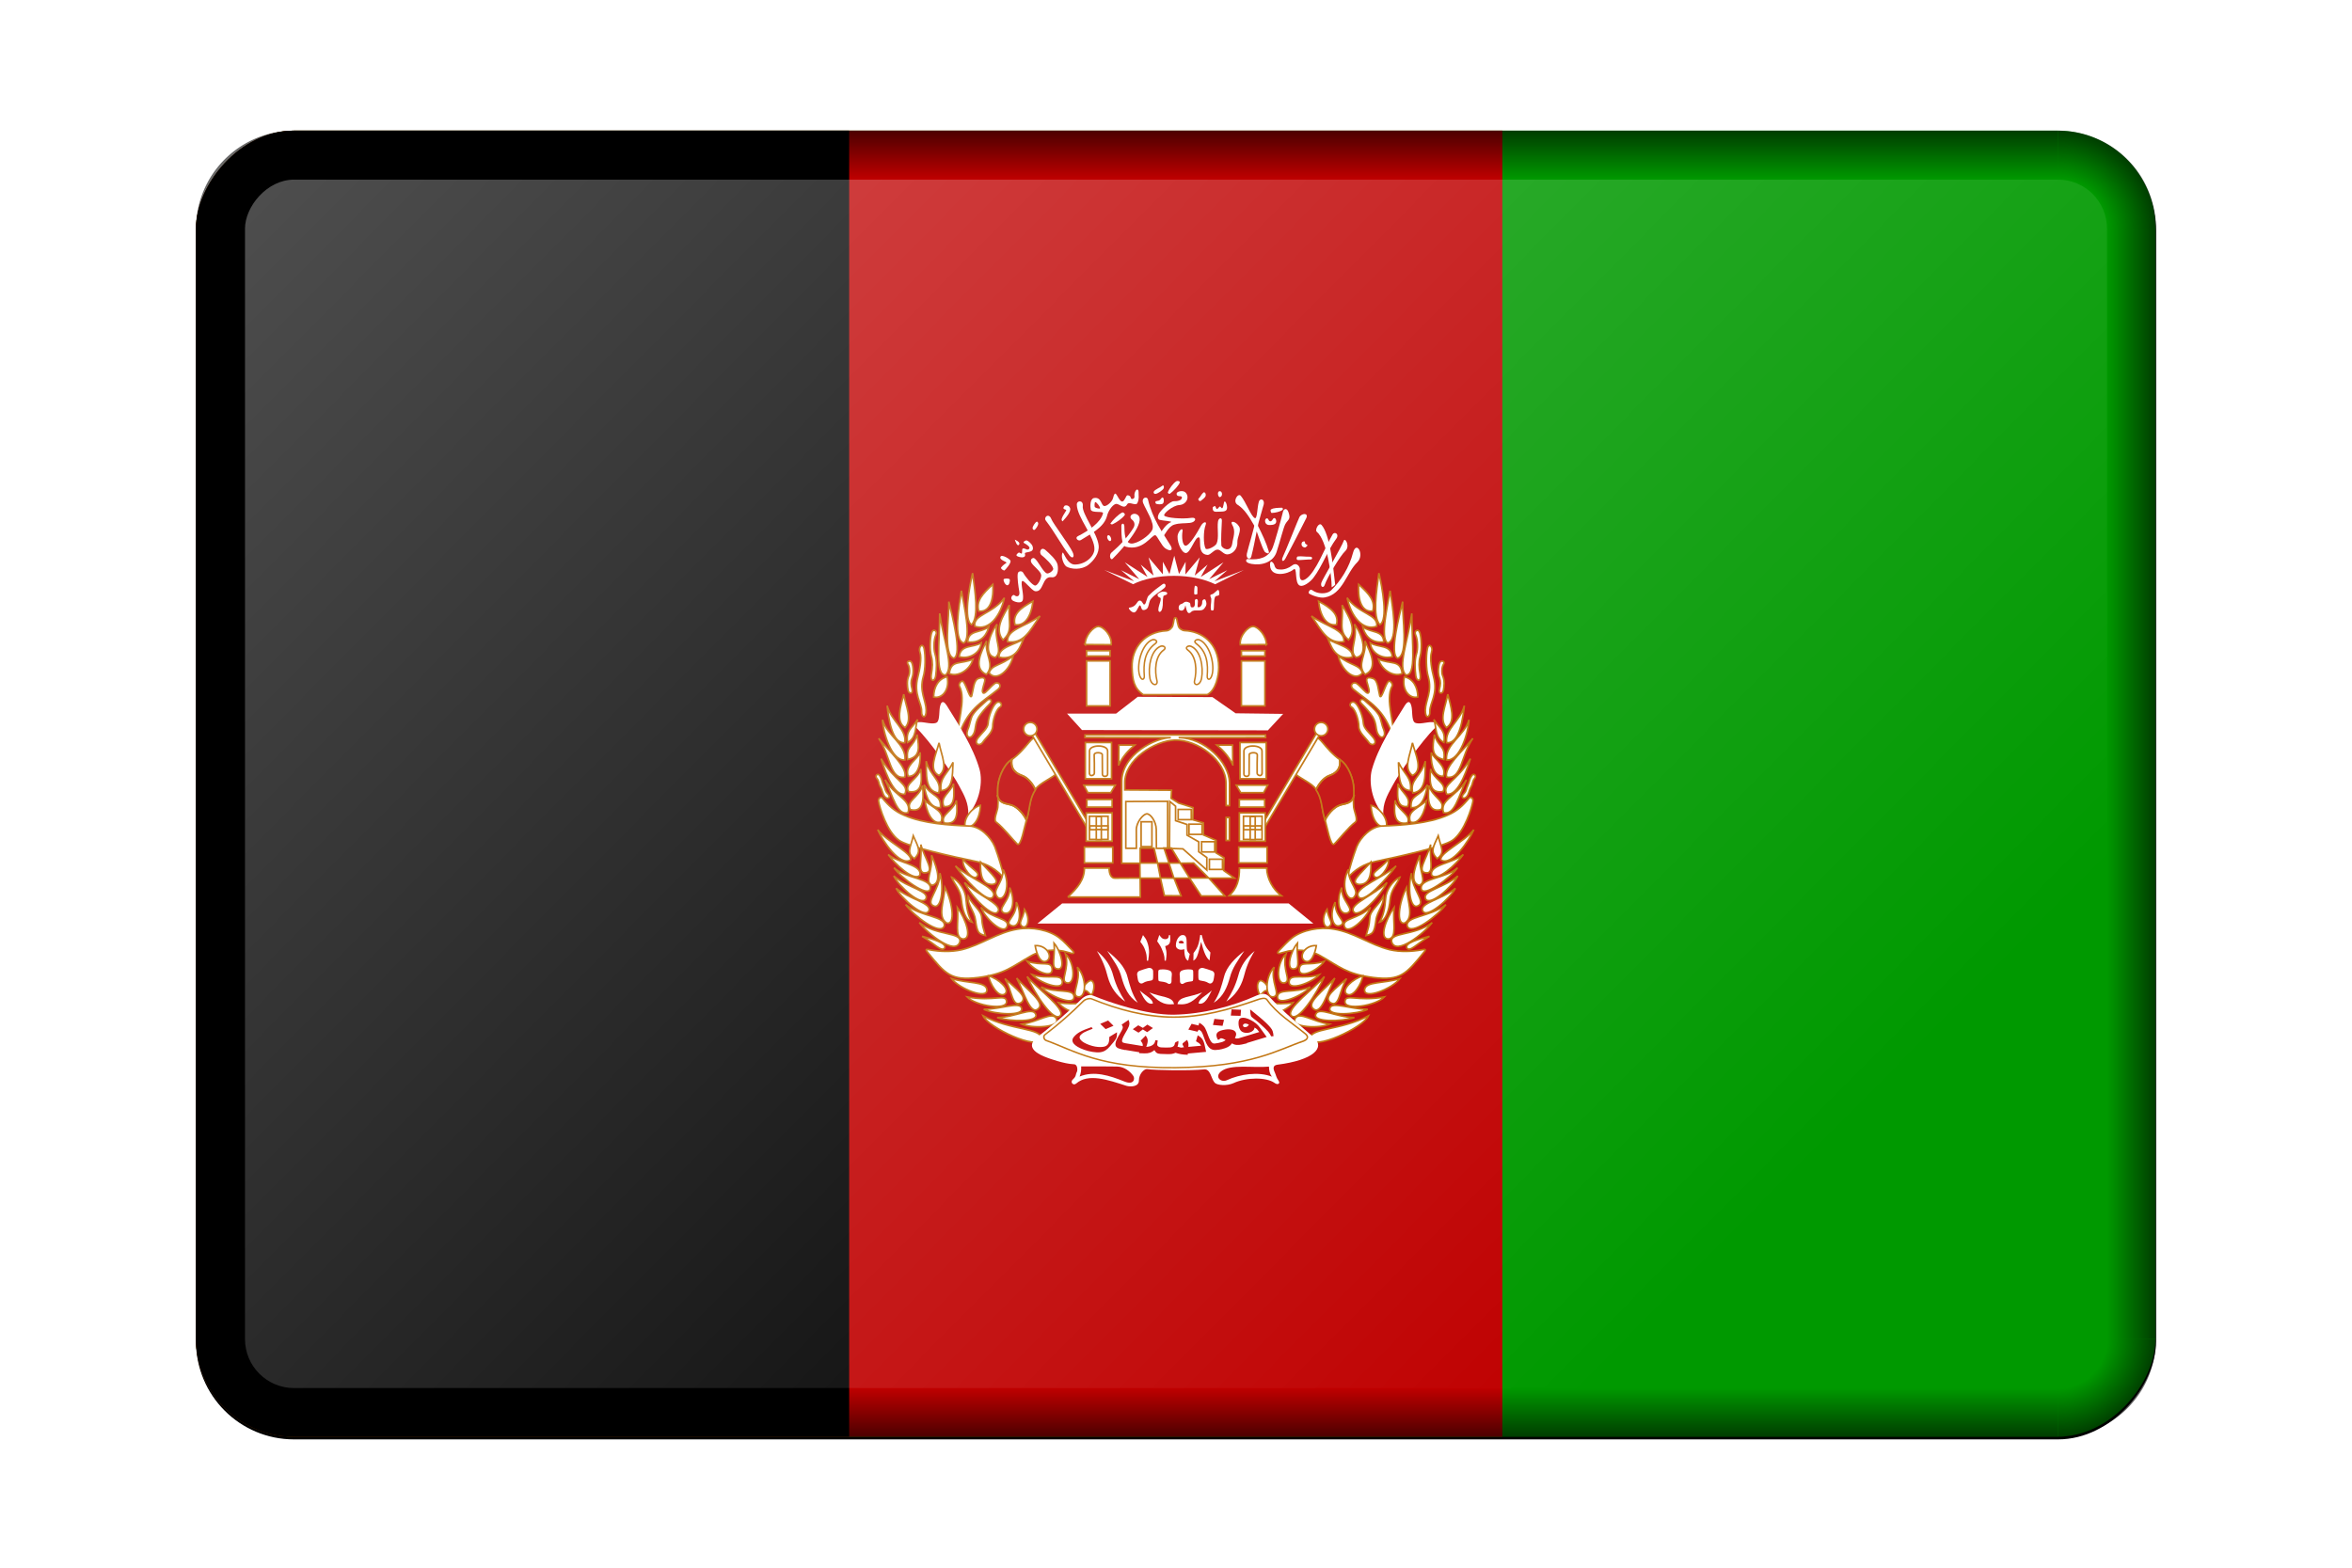 <?xml version="1.0" encoding="UTF-8" standalone="no"?>
<svg
   xmlns:dc="http://purl.org/dc/elements/1.1/"
   xmlns:cc="http://creativecommons.org/ns#"
   xmlns:rdf="http://www.w3.org/1999/02/22-rdf-syntax-ns#"
   xmlns:svg="http://www.w3.org/2000/svg"
   xmlns="http://www.w3.org/2000/svg"
   xmlns:xlink="http://www.w3.org/1999/xlink"
   xmlns:sodipodi="http://sodipodi.sourceforge.net/DTD/sodipodi-0.dtd"
   xmlns:inkscape="http://www.inkscape.org/namespaces/inkscape"
   viewBox="0 0 960 640.001"
   id="svg2"
   version="1.1"
   inkscape:version="0.91 r13725"
   sodipodi:docname="BevelledAfghanistan.svg"
   width="960"
   height="640.001">
  <sodipodi:namedview
     pagecolor="#ffffff"
     bordercolor="#666666"
     borderopacity="1"
     objecttolerance="10"
     gridtolerance="10"
     guidetolerance="10"
     inkscape:pageopacity="0"
     inkscape:pageshadow="2"
     inkscape:window-width="1600"
     inkscape:window-height="837"
     id="namedview4549"
     showgrid="true"
     fit-margin-top="0"
     fit-margin-left="0"
     fit-margin-right="0"
     fit-margin-bottom="0"
     inkscape:object-nodes="true"
     inkscape:snap-smooth-nodes="true"
     inkscape:object-paths="false"
     inkscape:snap-global="true"
     inkscape:zoom="1.0468737"
     inkscape:cx="480.00003"
     inkscape:cy="320.0004"
     inkscape:window-x="-8"
     inkscape:window-y="-8"
     inkscape:window-maximized="1"
     inkscape:current-layer="svg2" />
  <defs
     id="defs4">
    <linearGradient
       id="linearGradient6136">
      <stop
         style="stop-color:#000000;stop-opacity:0;"
         offset="0"
         id="stop6138" />
      <stop
         style="stop-color:#000000;stop-opacity:1;"
         offset="1"
         id="stop6140" />
    </linearGradient>
    <linearGradient
       id="linearGradient22506">
      <stop
         style="stop-color:#ffffff;stop-opacity:1;"
         offset="0"
         id="stop22508" />
      <stop
         style="stop-color:#ffffff;stop-opacity:0;"
         offset="1"
         id="stop22510" />
    </linearGradient>
    <linearGradient
       id="linearGradient22338">
      <stop
         style="stop-color:#000000;stop-opacity:0;"
         offset="0"
         id="stop22340" />
      <stop
         id="stop6129"
         offset="0.5"
         style="stop-color:#000000;stop-opacity:0;" />
      <stop
         style="stop-color:#000000;stop-opacity:1;"
         offset="1"
         id="stop22342" />
    </linearGradient>
    <filter
       style="color-interpolation-filters:sRGB"
       inkscape:label="Blur"
       id="filter23929">
      <feGaussianBlur
         stdDeviation="1 5"
         result="blur"
         id="feGaussianBlur23931" />
    </filter>
    <filter
       style="color-interpolation-filters:sRGB"
       inkscape:label="Blur"
       id="filter23980">
      <feGaussianBlur
         stdDeviation="2 2"
         result="blur"
         id="feGaussianBlur23982" />
    </filter>
    <filter
       style="color-interpolation-filters:sRGB"
       inkscape:label="Blur"
       id="filter23988">
      <feGaussianBlur
         stdDeviation="1 1"
         result="blur"
         id="feGaussianBlur23990" />
    </filter>
    <filter
       style="color-interpolation-filters:sRGB"
       inkscape:label="Blur"
       id="filter24008">
      <feGaussianBlur
         stdDeviation="1 1"
         result="blur"
         id="feGaussianBlur24010" />
    </filter>
    <filter
       style="color-interpolation-filters:sRGB"
       inkscape:label="Blur"
       id="filter24012">
      <feGaussianBlur
         stdDeviation="1 1"
         result="blur"
         id="feGaussianBlur24014" />
    </filter>
    <filter
       style="color-interpolation-filters:sRGB"
       inkscape:label="Blur"
       id="filter24016">
      <feGaussianBlur
         stdDeviation="1 1"
         result="blur"
         id="feGaussianBlur24018" />
    </filter>
    <filter
       style="color-interpolation-filters:sRGB"
       inkscape:label="Blur"
       id="filter24020">
      <feGaussianBlur
         stdDeviation="1 1"
         result="blur"
         id="feGaussianBlur24022" />
    </filter>
    <filter
       style="color-interpolation-filters:sRGB"
       inkscape:label="Blur"
       id="filter24024">
      <feGaussianBlur
         stdDeviation="1 1"
         result="blur"
         id="feGaussianBlur24026" />
    </filter>
    <filter
       style="color-interpolation-filters:sRGB"
       inkscape:label="Blur"
       id="filter24028">
      <feGaussianBlur
         stdDeviation="1 1"
         result="blur"
         id="feGaussianBlur24030" />
    </filter>
    <filter
       style="color-interpolation-filters:sRGB"
       inkscape:label="Blur"
       id="filter24032">
      <feGaussianBlur
         stdDeviation="1 1"
         result="blur"
         id="feGaussianBlur24034" />
    </filter>
    <filter
       style="color-interpolation-filters:sRGB"
       inkscape:label="Blur"
       id="filter24036">
      <feGaussianBlur
         stdDeviation="1 1"
         result="blur"
         id="feGaussianBlur24038" />
    </filter>
    <filter
       style="color-interpolation-filters:sRGB"
       inkscape:label="Blur"
       id="filter24052">
      <feGaussianBlur
         stdDeviation="1 1"
         result="blur"
         id="feGaussianBlur24054" />
    </filter>
    <filter
       style="color-interpolation-filters:sRGB"
       inkscape:label="Blur"
       id="filter24309">
      <feGaussianBlur
         stdDeviation="2 2"
         result="blur"
         id="feGaussianBlur24311" />
    </filter>
    <clipPath
       clipPathUnits="userSpaceOnUse"
       id="clipPath4532">
      <path
         inkscape:connector-curvature="0"
         id="path4534"
         d="M 18.75,-2.6189942e-4 A 18.75,18.75 0 0 0 0,18.75 L 0,381.25 a 18.75,18.75 0 0 0 18.75,18.75 l 562.5,0 a 18.75,18.75 0 0 0 18.75,-18.75 l 0,-362.5 A 18.75,18.75 0 0 0 581.25,-2.6189942e-4 l -562.5,0 z"
         style="fill:#00ffff;fill-opacity:1" />
    </clipPath>
    <radialGradient
       inkscape:collect="always"
       xlink:href="#linearGradient22338"
       id="radialGradient6127"
       cx="1070"
       cy="700.001"
       fx="1070"
       fy="700.001"
       r="40"
       gradientUnits="userSpaceOnUse"
       gradientTransform="matrix(-1,0,0,1,1830,-99.999)" />
    <linearGradient
       inkscape:collect="always"
       xlink:href="#linearGradient6136"
       id="linearGradient6142"
       x1="780"
       y1="373.334"
       x2="800"
       y2="373.334"
       gradientUnits="userSpaceOnUse" />
    <linearGradient
       inkscape:collect="always"
       xlink:href="#linearGradient6136"
       id="linearGradient6152"
       x1="410"
       y1="620.001"
       x2="410"
       y2="640.001"
       gradientUnits="userSpaceOnUse" />
    <radialGradient
       inkscape:collect="always"
       xlink:href="#linearGradient22338"
       id="radialGradient6156"
       gradientUnits="userSpaceOnUse"
       gradientTransform="translate(-1030,-99.999)"
       cx="1070"
       cy="700.001"
       fx="1070"
       fy="700.001"
       r="40" />
    <linearGradient
       inkscape:collect="always"
       xlink:href="#linearGradient6136"
       id="linearGradient6160"
       gradientUnits="userSpaceOnUse"
       x1="780"
       y1="373.334"
       x2="800"
       y2="373.334"
       gradientTransform="translate(-800,0)" />
    <linearGradient
       inkscape:collect="always"
       xlink:href="#linearGradient6136"
       id="linearGradient6164"
       gradientUnits="userSpaceOnUse"
       x1="410"
       y1="620.001"
       x2="410"
       y2="640.001"
       gradientTransform="translate(0,-746.668)" />
    <radialGradient
       inkscape:collect="always"
       xlink:href="#linearGradient22338"
       id="radialGradient6174"
       gradientUnits="userSpaceOnUse"
       gradientTransform="matrix(-1,0,0,-1,1830,846.667)"
       cx="1070"
       cy="700.001"
       fx="1070"
       fy="700.001"
       r="40" />
    <radialGradient
       inkscape:collect="always"
       xlink:href="#linearGradient22338"
       id="radialGradient6176"
       gradientUnits="userSpaceOnUse"
       gradientTransform="matrix(1,0,0,-1,-1030,846.667)"
       cx="1070"
       cy="700.001"
       fx="1070"
       fy="700.001"
       r="40" />
    <linearGradient
       inkscape:collect="always"
       xlink:href="#linearGradient22506"
       id="linearGradient6209"
       x1="2050"
       y1="-120.001"
       x2="2560"
       y2="-630.001"
       gradientUnits="userSpaceOnUse"
       gradientTransform="matrix(1,0,0,1.007,-1000,4.219)" />
    <filter
       style="color-interpolation-filters:sRGB"
       inkscape:label="Blur"
       id="filter6223">
      <feGaussianBlur
         stdDeviation="2 2"
         result="blur"
         id="feGaussianBlur6225" />
    </filter>
    <clipPath
       clipPathUnits="userSpaceOnUse"
       id="clipPath6797">
      <rect
         style="fill:#d70000;fill-opacity:1"
         id="rect6799"
         width="600"
         height="400"
         x="0"
         y="-400"
         transform="scale(1,-1)"
         ry="30" />
    </clipPath>
  </defs>
  <g
     id="g4580">
    <rect
       style="fill:#000000;fill-opacity:1;filter:url(#filter6223)"
       id="rect6199"
       width="800"
       height="533.334"
       x="-1000"
       y="-640.001"
       transform="matrix(1,0,0,-1,1080,-52.378)"
       ry="40" />
    <g
       clip-path="url(#clipPath6797)"
       transform="matrix(1.333,0,0,1.333,80,53.334)"
       id="g3705">
      <rect
         style="fill:#009900"
         y="0"
         x="0"
         width="600"
         height="400"
         id="rect4" />
      <rect
         style="fill:#bf0000"
         y="0"
         x="0"
         width="400"
         height="400"
         id="rect6" />
      <rect
         y="0"
         x="0"
         width="200"
         height="400"
         id="rect8" />
      <g
         style="fill:#ffffff;fill-rule:evenodd;stroke:#bd6b00;stroke-width:0.5"
         id="g10">
        <path
           inkscape:connector-curvature="0"
           d="m 319.5,225.84 8.354,0.001 c 0.031,3.157 1.881,6.549 4.48,8.493 l -16.008,0 c 2.505,-2.271 3.19,-4.963 3.174,-8.494 z"
           id="path12" />
        <path
           style="stroke:none"
           inkscape:connector-curvature="0"
           d="m 266.71,178.53 4.574,5.04 56.934,0.093 4.667,-5.04 -14.56,-0.186 -7.094,-4.947 -22.868,-0.093 -6.627,5.133 -15.027,0 z"
           id="path14" />
        <path
           inkscape:connector-curvature="0"
           d="m 290.02,172.74 19.66,-0.02 c 2.662,-1.407 3.492,-5.901 3.479,-8.416 -0.037,-7.428 -5.232,-10.991 -10.447,-11.18 -0.781,-0.039 -1.688,-0.647 -1.895,-1.359 -0.514,-1.613 -0.381,-2.641 -0.944,-2.584 -0.501,-0.007 -0.354,0.94 -0.799,2.452 -0.245,0.753 -1.091,1.494 -1.934,1.538 -6.49,0.324 -10.676,5.062 -10.513,11.134 0.11,4.015 0.577,6.413 3.393,8.436 z"
           id="path16" />
        <path
           style="stroke:none"
           inkscape:connector-curvature="0"
           d="m 257.66,242.83 84.469,0 -7.561,-6.161 -69.348,0 -7.56,6.161 z"
           id="path18" />
        <path
           inkscape:connector-curvature="0"
           d="m 296.39,219.69 1.54,4.62 3.499,0 -2.799,-4.621 -2.24,0.001 z m -1.959,4.62 0.886,4.573 4.106,0.047 -1.493,-4.621 -3.499,0.001 z m 6.953,0.047 2.847,4.526 5.833,0 -4.573,-4.574 -4.107,0.048 z m -34.441,10.36 c 3.095,-2.878 5.071,-5.335 5.087,-8.867 l 7.56,0 c 0.015,1.976 0.731,3.157 1.821,3.08 l 7.654,-0.047 -0.047,-4.526 -5.554,0 -0.001,-24.688 c -0.202,-8.727 10.609,-13.813 15.028,-13.767 l -26.275,-0.047 0,-0.793 55.255,0 0.047,0.793 -26.647,0.047 c 7.902,0.015 15.524,7.499 15.587,13.815 l 0,6.999 -1.027,0 -0.047,-6.906 c 0,-6.907 -8.699,-13.363 -15.681,-13.161 -6.036,0.173 -15.4,5.928 -15.307,13.115 l 0,2.147 14.327,0.093 -0.14,2.473 2.249,1.436 4.487,1.43 -0.066,3.709 3.214,0.947 0.028,3.706 3.855,1.655 0,3.836 2.445,1.506 -0.112,3.896 3.314,2.333 -7.84,0 4.9,5.461 -7.234,0 -3.595,-5.461 -4.759,0 2.147,5.413 -5.085,-0.047 -1.215,-5.366 -6.206,0 0.047,5.786 -22.214,0.001 z m 22.168,-14.981 0,4.573 5.321,0 -1.075,-4.573 -4.246,0 z"
           id="path20" />
        <rect
           style="fill:none"
           y="211.66"
           x="289.39"
           height="7.607"
           width="3.313"
           id="rect22" />
        <path
           style="fill:none"
           inkscape:connector-curvature="0"
           d="m 284.71,219.8 3.234,0 -0.02,-5.597 c -0.042,-2.433 2.142,-4.885 3.187,-4.967 1.159,-0.044 2.867,2.296 2.924,4.776 l 0.047,5.806 3.431,-0.007 0,-14.411 -12.803,0.068 0,14.332 z"
           id="path24" />
        <rect
           style="fill:none"
           y="223.14"
           x="310.3"
           height="3.127"
           width="4.014"
           id="rect26" />
        <rect
           style="fill:none"
           y="217.77"
           x="307.92"
           height="3.127"
           width="4.014"
           id="rect28" />
        <rect
           style="fill:none"
           y="212.4"
           x="304.05"
           height="3.127"
           width="4.014"
           id="rect30" />
        <rect
           style="fill:none"
           y="207.88"
           x="300.74"
           height="3.127"
           width="4.014"
           id="rect32" />
        <path
           style="fill:none"
           inkscape:connector-curvature="0"
           d="m 298.08,219.82 4.106,0.14 7.327,6.487 0,-3.826 -2.473,-1.773 0,-3.034 -3.593,-2.052 0,-3.267 -3.5,-1.166 0,-4.434 -1.774,-1.447 -0.092,14.374 z"
           id="path34" />
        <rect
           y="210.35"
           x="315.43"
           height="7.047"
           width="0.98"
           id="rect36" />
        <g
           id="c">
          <path
             inkscape:connector-curvature="0"
             d="m 257.32,186.53 c -1.234,-1.982 -2.712,2.749 -7.788,6.271 -2.363,1.608 -4.009,5.893 -4.025,8.712 -0.078,1.937 0.215,3.868 -0.001,5.741 -0.136,1.185 -1.371,3.816 -0.527,4.488 2.234,1.661 5.126,5.431 6.468,6.732 1.16,1.017 2.165,-5.248 3.035,-8.052 0.933,-3.005 0.515,-6.596 3.102,-9.372 1.834,-1.874 6.459,-3.719 5.94,-4.554 l -6.205,-9.967 z"
             id="path39" />
          <path
             style="fill:#bf0000"
             inkscape:connector-curvature="0"
             d="m 257.06,201.88 c -0.385,-0.886 -0.958,-1.802 -1.656,-2.594 -0.699,-0.792 -1.525,-1.457 -2.438,-1.781 -0.882,-0.325 -1.779,-0.751 -2.406,-1.531 -0.314,-0.39 -0.584,-0.882 -0.719,-1.469 -0.125,-0.544 -0.123,-1.21 -0.031,-1.969 -0.11,0.08 -0.168,0.171 -0.281,0.25 -2.363,1.608 -4.016,5.899 -4.031,8.719 -0.031,0.779 -0.031,1.539 0,2.312 0.175,0.485 0.344,0.956 0.594,1.25 0.326,0.383 0.713,0.636 1.125,0.812 0.824,0.352 1.775,0.425 2.656,0.75 0.913,0.324 1.852,1.058 2.656,1.938 0.767,0.838 1.357,1.8 1.75,2.656 0.066,-0.242 0.154,-0.604 0.219,-0.812 0.845,-2.721 0.697,-5.889 2.562,-8.531 z"
             id="path41" />
          <path
             style="fill:none"
             inkscape:connector-curvature="0"
             d="m 249.82,192.39 c -0.484,3.356 1.385,4.473 3.148,5.123 1.825,0.649 3.322,2.607 4.093,4.378"
             id="path43" />
          <path
             style="fill:none"
             inkscape:connector-curvature="0"
             d="m 245.3,203.44 c 0.771,2.893 2.798,2.531 4.561,3.181 1.825,0.649 3.745,2.957 4.516,4.728"
             id="path45" />
          <path
             inkscape:connector-curvature="0"
             d="m 255.61,184.48 0.925,-0.594 17.752,29.898 -0.923,0.594 -17.753,-29.898 z"
             id="path47" />
          <path
             inkscape:connector-curvature="0"
             d="m 257.52,183.29 a 2.046,2.046 0 1 1 -4.092,0 2.046,2.046 0 1 1 4.092,0 z"
             id="path49" />
          <rect
             y="159.27"
             x="272.7"
             height="1.65"
             width="7.194"
             id="rect51" />
          <rect
             y="162.4"
             x="272.7"
             height="13.784"
             width="7.194"
             id="rect53" />
          <path
             inkscape:connector-curvature="0"
             d="m 272.26,157.39 7.98,0.047 c 0.312,-2.706 -2.389,-5.629 -3.966,-5.599 -1.559,0.075 -4.076,2.955 -4.014,5.553 z"
             id="path55" />
          <path
             style="fill:#bd6b00;stroke:none"
             inkscape:connector-curvature="0"
             d="m 292.62,155.76 c -1.521,0.64 -2.688,2.377 -3.406,4.375 -0.719,1.998 -0.991,4.267 -0.656,6.094 l 0,0.031 c 0.128,0.63 0.301,1.083 0.5,1.406 0.199,0.323 0.422,0.513 0.688,0.562 0.265,0.049 0.514,-0.093 0.656,-0.312 0.142,-0.22 0.212,-0.509 0.188,-0.844 -0.144,-1.879 -0.135,-3.732 0.312,-5.406 0.447,-1.674 1.338,-3.164 2.969,-4.375 0.295,-0.216 0.464,-0.463 0.5,-0.719 0.036,-0.256 -0.1,-0.474 -0.281,-0.625 -0.363,-0.302 -0.937,-0.408 -1.469,-0.188 z m 0.156,0.438 c 0.371,-0.154 0.842,-0.063 1.031,0.094 0.095,0.079 0.106,0.133 0.094,0.219 -0.012,0.086 -0.077,0.234 -0.312,0.406 -1.713,1.272 -2.656,2.871 -3.125,4.625 -0.469,1.754 -0.459,3.66 -0.312,5.562 0.019,0.258 -0.055,0.455 -0.125,0.562 -0.07,0.108 -0.107,0.14 -0.188,0.125 -0.081,-0.015 -0.248,-0.117 -0.406,-0.375 -0.159,-0.258 -0.317,-0.656 -0.438,-1.25 -0.315,-1.714 -0.037,-3.947 0.656,-5.875 0.693,-1.928 1.803,-3.538 3.125,-4.094 z"
             id="path57" />
          <path
             style="fill:#bd6b00;stroke:none"
             inkscape:connector-curvature="0"
             d="m 295.19,157.73 c -1.519,0.639 -2.501,2.292 -3.031,4.188 -0.53,1.895 -0.613,4.066 -0.281,5.875 0.26,1.284 0.934,1.961 1.594,2.062 0.33,0.051 0.648,-0.08 0.844,-0.344 0.196,-0.264 0.26,-0.619 0.156,-1.062 -0.372,-1.498 -0.516,-3.366 -0.25,-5.062 0.266,-1.696 0.94,-3.212 2.219,-4.125 0.296,-0.215 0.464,-0.463 0.5,-0.719 0.036,-0.256 -0.1,-0.505 -0.281,-0.656 -0.364,-0.302 -0.937,-0.377 -1.469,-0.156 z m 0.188,0.438 c 0.37,-0.154 0.81,-0.064 1,0.094 0.095,0.079 0.137,0.134 0.125,0.219 -0.012,0.085 -0.108,0.235 -0.344,0.406 -1.412,1.009 -2.129,2.664 -2.406,4.438 -0.278,1.773 -0.105,3.665 0.281,5.219 0.083,0.353 6.6e-4,0.591 -0.094,0.719 -0.094,0.127 -0.214,0.186 -0.406,0.156 -0.384,-0.059 -0.983,-0.555 -1.219,-1.719 -0.318,-1.731 -0.227,-3.868 0.281,-5.688 0.509,-1.819 1.457,-3.287 2.781,-3.844 z"
             id="path59" />
          <rect
             y="187.39"
             x="272.31"
             height="11.107"
             width="8.027"
             id="rect61" />
          <rect
             y="204.85"
             x="272.78"
             height="2.333"
             width="7.747"
             id="rect63" />
          <rect
             y="208.95"
             x="272.59"
             height="8.68"
             width="7.933"
             id="rect65" />
          <rect
             y="219.41"
             x="272.03"
             height="4.853"
             width="8.68"
             id="rect67" />
          <path
             inkscape:connector-curvature="0"
             d="m 273.1,202.76 6.995,0 1.387,-2.309 -9.636,0 1.254,2.309 z"
             id="path69" />
          <path
             inkscape:connector-curvature="0"
             d="m 282.53,194.25 0.066,-6.071 4.818,0 c -1.892,1.561 -3.652,3.454 -4.884,6.071 z"
             id="path71" />
          <path
             style="fill:none"
             inkscape:connector-curvature="0"
             d="m 273.56,196.74 c 0.048,1.299 1.518,0.719 1.518,0.066 0,-2.003 0.026,-4.169 -0.054,-5.587 -0.01,-1.045 2.491,-0.784 2.477,-0.14 0.01,1.692 0.029,4.012 0.038,5.991 -0.018,0.964 1.615,0.88 1.592,0 -0.01,-2.211 -0.011,-5.425 0,-7.052 0.014,-2.095 -5.501,-2.05 -5.544,-0.047 0.002,1.645 -0.03,4.59 -0.028,6.769 z"
             id="path73" />
          <rect
             style="fill:none"
             y="209.98"
             x="273.57"
             height="7.094"
             width="5.694"
             id="rect75" />
          <rect
             y="212.92"
             x="277.21"
             height="1.167"
             width="2.007"
             id="rect77" />
          <rect
             y="212.92"
             x="273.71"
             height="1.167"
             width="1.96"
             id="rect79" />
          <rect
             y="210.07"
             x="275.67"
             height="2.893"
             width="1.54"
             id="rect81" />
          <rect
             y="214.04"
             x="275.67"
             height="3.08"
             width="1.54"
             id="rect83" />
          <path
             inkscape:connector-curvature="0"
             d="m 243.99,138.97 c 0.356,5.567 -1.371,8.623 -4.32,8.158 -0.812,-3.088 1.036,-5.16 4.32,-8.158 z"
             id="path85" />
          <path
             inkscape:connector-curvature="0"
             d="m 237.52,151.31 c -2.621,-1.333 -0.73,-11.513 0.276,-15.78 0.744,5.497 1.989,13.309 -0.276,15.78 z"
             id="path87" />
          <path
             inkscape:connector-curvature="0"
             d="m 238.45,151.79 c 4.406,1.533 7.894,-3.212 9.073,-8.708 -3.636,5.019 -9.555,5.025 -9.073,8.708 z"
             id="path89" />
          <path
             inkscape:connector-curvature="0"
             d="m 235.11,156.93 c -3.445,-0.91 -1.37,-11.71 -0.744,-16.03 0.757,4.462 3.132,14.552 0.744,16.03 z"
             id="path91" />
          <path
             inkscape:connector-curvature="0"
             d="m 236.29,156.59 c 0.192,-3.725 3.905,-2.648 6.468,-4.636 -0.418,1.861 -1.994,5.16 -6.468,4.636 z"
             id="path93" />
          <path
             inkscape:connector-curvature="0"
             d="m 232.07,161.58 c -3.414,-0.921 -1.362,-12.544 -1.555,-17.329 1.001,4.135 4.17,16.209 1.555,17.329 z"
             id="path95" />
          <path
             inkscape:connector-curvature="0"
             d="m 233.66,161.08 c 2.797,0.909 6.501,-0.908 6.793,-4.239 -2.408,1.634 -6.254,0.385 -6.793,4.239 z"
             id="path97" />
          <path
             inkscape:connector-curvature="0"
             d="m 229.52,166.71 c -3.265,0.26 -1.804,-9.638 -1.802,-18.857 1.199,8.617 4.467,16.505 1.802,18.857 z"
             id="path99" />
          <path
             inkscape:connector-curvature="0"
             d="m 230.65,166.26 c 2.205,1.106 6.156,-0.662 7.284,-4.387 -3.984,1.732 -6.648,0.039 -7.284,4.387 z"
             id="path101" />
          <path
             inkscape:connector-curvature="0"
             d="m 256.28,144.13 c -0.581,4.829 -2.554,7.638 -5.503,7.174 -0.812,-3.088 1.578,-5.062 5.503,-7.174 z"
             id="path103" />
          <path
             inkscape:connector-curvature="0"
             d="m 248.48,156.52 c 4.898,0.695 6.662,-3.064 9.96,-7.87 -4.621,3.344 -10.146,4.039 -9.96,7.87 z"
             id="path105" />
          <path
             inkscape:connector-curvature="0"
             d="m 247.09,155.97 c -2.67,-3.204 -0.09,-7.228 1.951,-10.657 -0.438,5.102 1.3,7.941 -1.951,10.657 z"
             id="path107" />
          <path
             inkscape:connector-curvature="0"
             d="m 245.91,161.26 c -0.301,-3.134 5.038,-3.83 7.452,-5.572 -0.812,1.811 -2.043,6.686 -7.452,5.572 z"
             id="path109" />
          <path
             inkscape:connector-curvature="0"
             d="m 244.79,161.33 c -3.691,-0.418 -2.159,-6.686 0.487,-10.17 -1.115,4.807 1.95,8.15 -0.487,10.17 z"
             id="path111" />
          <path
             inkscape:connector-curvature="0"
             d="m 242.01,166.55 c -4.202,-1.858 -1.509,-7.127 0.07,-10.238 -0.674,4.086 2.693,7.196 -0.07,10.238 z"
             id="path113" />
          <path
             inkscape:connector-curvature="0"
             d="m 242.84,166.06 c 2.205,2.879 6.501,-0.859 7.383,-5.224 -3.738,3.112 -6.5,2.601 -7.383,5.224 z"
             id="path115" />
          <path
             inkscape:connector-curvature="0"
             d="m 233.24,186.32 c -0.432,-4.287 2.793,-12.084 0.504,-16.24 -0.312,-0.571 0.685,-2.087 1.329,-1.167 1.006,1.468 2.041,5.652 2.474,4.107 0.459,-1.68 0.529,-4.651 2.016,-5.228 0.949,-0.338 2.291,-0.559 1.925,0.934 -0.364,1.436 -1.178,3.419 -0.276,3.547 0.523,0.078 2.03,-1.954 3.3,-2.893 1.023,-0.837 2.549,0.473 1.053,1.726 -4.861,4.037 -9.57,5.854 -12.326,15.214 z"
             id="path117" />
          <path
             inkscape:connector-curvature="0"
             d="m 224.51,250.85 c -0.57,-0.109 -1.352,-0.303 -0.641,0.584 5.679,6.996 7.322,8.924 15.603,7.94 8.365,-1.101 10.357,-3.364 16.214,-6.65 3.128,-1.835 7.703,-2.243 11.17,-1.105 1.614,0.528 2.591,0.56 1.434,-0.598 -1.157,-1.157 -2.525,-2.731 -3.949,-3.815 -3.118,-2.394 -8.407,-3.432 -12.723,-2.662 -6.104,0.957 -11.148,4.844 -17.176,6.312 -3.167,0.723 -6.641,0.614 -9.932,-0.005 z"
             id="path119" />
          <path
             inkscape:connector-curvature="0"
             d="m 272.3,263.35 c 1.056,0.131 1.725,2.177 2.245,0.792 0.882,-2.242 0.264,-4.026 -0.726,-3.829 -1.17,0.312 -3.148,2.934 -1.518,3.037 z"
             id="path121" />
          <path
             style="stroke:none"
             inkscape:connector-curvature="0"
             d="m 220.6,182.92 c -1.215,-1.269 -0.864,-1.754 0.933,-1.774 1.425,-0.09 4.249,0.873 5.321,0.093 0.982,-0.713 0.591,-3.738 1.027,-5.133 0.19,-0.778 0.735,-1.999 1.959,-0.093 3.622,5.805 8.146,12.773 10.08,19.6 1.057,3.826 0.062,9.8 -3.454,13.814 0.124,-3.423 -1.152,-5.725 -2.707,-8.587 -1.921,-3.762 -9.056,-13.951 -13.16,-17.919 z"
             id="path123" />
          <path
             inkscape:connector-curvature="0"
             d="m 235.53,213.44 c 3.983,0.019 4.667,-5.32 4.667,-6.813 -1.96,0.373 -5.414,3.64 -4.667,6.813 z"
             id="path125" />
          <path
             inkscape:connector-curvature="0"
             d="m 269.95,265.26 c 2.833,0.645 2.794,-6.178 -0.1,-9.07 1.274,4.382 -2.129,8.388 0.1,9.07 z"
             id="path127" />
          <path
             inkscape:connector-curvature="0"
             d="m 268.85,265.2 c 0.187,3.243 -7.959,-0.424 -10.052,-2.946 4.812,2.045 9.815,0.352 10.052,2.946 z"
             id="path129" />
          <path
             inkscape:connector-curvature="0"
             d="m 265.28,260.57 c 0.291,3.141 -7.064,0.379 -9.238,-2.074 4.83,1.56 8.916,-0.511 9.238,2.074 z"
             id="path131" />
          <path
             inkscape:connector-curvature="0"
             d="m 266.63,261.01 c 2.833,0.645 2.374,-6.412 -0.379,-8.837 1.321,4.709 -1.849,8.155 0.379,8.837 z"
             id="path133" />
          <path
             inkscape:connector-curvature="0"
             d="m 263.65,256.72 c 2.833,0.645 1.207,-5.431 -0.893,-7.857 0.341,4.43 -1.055,7.502 0.893,7.857 z"
             id="path135" />
          <path
             inkscape:connector-curvature="0"
             d="m 262.15,256.7 c 0.292,3.235 -5.43,0.751 -7.651,-2.309 4.783,1.561 7.33,-0.276 7.651,2.309 z"
             id="path137" />
          <path
             inkscape:connector-curvature="0"
             d="m 260.59,254.24 c 1.856,-1.334 -0.113,-4.863 -3.645,-4.645 0.346,2.131 1.566,5.88 3.645,4.645 z"
             id="path139" />
          <path
             inkscape:connector-curvature="0"
             d="m 274.54,268.87 c 0.187,3.243 -7.96,1.63 -10.519,-1.825 5.139,0.971 10.281,-0.768 10.519,1.825 z"
             id="path141" />
          <path
             inkscape:connector-curvature="0"
             d="m 242.18,263.07 c 0.292,3.235 -8.602,-0.322 -10.823,-3.383 4.783,1.561 10.502,0.798 10.823,3.383 z"
             id="path143" />
          <path
             inkscape:connector-curvature="0"
             d="m 247.63,264.45 c 1.856,-1.334 -1.933,-4.77 -4.951,-5.578 0.346,2.131 2.872,6.813 4.951,5.578 z"
             id="path145" />
          <path
             inkscape:connector-curvature="0"
             d="m 248.2,266.69 c 0.199,2.908 -9.537,1.313 -12.084,-1.374 8.377,1.514 11.81,-1.117 12.084,1.374 z"
             id="path147" />
          <path
             inkscape:connector-curvature="0"
             d="m 252.76,268.63 c 1.081,2.701 -8.264,2.042 -11.545,0.471 5.301,-0.046 10.802,-2.353 11.545,-0.471 z"
             id="path149" />
          <path
             inkscape:connector-curvature="0"
             d="m 257.13,270.6 c 1.034,2.421 -7.61,2.369 -11.824,1.03 5.581,-0.046 10.801,-3.426 11.824,-1.03 z"
             id="path151" />
          <path
             inkscape:connector-curvature="0"
             d="m 263.42,271.9 c 1.531,2.865 -7.588,3.143 -10.547,1.733 5.272,-0.725 9.242,-3.988 10.547,-1.733 z"
             id="path153" />
          <path
             inkscape:connector-curvature="0"
             d="m 252.74,267 c -2.901,1.829 -2.746,-3.564 -5.053,-7.3 3.626,3.302 7.019,5.555 5.053,7.3 z"
             id="path155" />
          <path
             inkscape:connector-curvature="0"
             d="m 257.88,268.94 c -2.433,2.156 -4.379,-5.246 -6.594,-9.399 3.58,3.954 8.839,7.609 6.594,9.399 z"
             id="path157" />
          <path
             inkscape:connector-curvature="0"
             d="m 264.68,271 c -2.061,2.389 -8.02,-7.018 -10.187,-11.919 3.299,3.815 11.826,9.895 10.187,11.919 z"
             id="path159" />
          <path
             inkscape:connector-curvature="0"
             d="m 258.88,278.18 c -1.028,3.632 -16.192,-3.423 -17.885,-7.079 8.677,4.598 18.092,3.636 17.885,7.079 z"
             id="path161" />
          <path
             inkscape:connector-curvature="0"
             d="m 210.15,204.38 c -0.355,-0.46 -1.374,0.012 -1.119,1.121 0.237,1.5 2.449,9.203 6.252,11.853 2.712,1.954 16.965,5.102 23.427,6.439 3.556,0.716 6.535,2.49 8.868,5.321 -0.965,-3.702 -1.741,-6.445 -2.987,-9.8 -1.211,-2.948 -4.421,-6.174 -7.746,-6.347 -6.175,-0.222 -14.167,-0.748 -19.974,-3.267 -2.997,-1.252 -4.792,-2.944 -6.72,-5.32 z"
             id="path163" />
          <path
             inkscape:connector-curvature="0"
             d="m 245.54,234.87 c 1.947,1.434 4.096,-3.704 1.623,-8.588 -0.078,4.701 -3.814,6.279 -1.623,8.588 z"
             id="path165" />
          <path
             inkscape:connector-curvature="0"
             d="m 247.41,239.58 c 2.693,0.827 3.536,-3.937 1.763,-7.747 0.296,4.094 -4.234,6.56 -1.763,7.747 z"
             id="path167" />
          <path
             inkscape:connector-curvature="0"
             d="m 249.46,243.36 c 2.601,1.295 3.585,-3.518 1.716,-7.092 0.204,4.559 -3.72,5.904 -1.716,7.092 z"
             id="path169" />
          <path
             inkscape:connector-curvature="0"
             d="m 248.39,243.65 c -1.03,3.08 -7.007,-2.655 -8.014,-5.775 3.709,3.685 8.757,3.278 8.014,5.775 z"
             id="path171" />
          <path
             inkscape:connector-curvature="0"
             d="m 245.68,238.94 c -1.171,3.08 -8.687,-4.85 -10.348,-8.668 3.709,3.685 11.184,6.497 10.348,8.668 z"
             id="path173" />
          <path
             inkscape:connector-curvature="0"
             d="m 244.19,234.32 c -1.171,3.5 -9.34,-5.829 -11.654,-9.135 3.897,3.639 12.537,6.592 11.654,9.135 z"
             id="path175" />
          <path
             inkscape:connector-curvature="0"
             d="m 243.93,230.86 c 2.877,-0.559 -0.163,-2.955 -3.689,-6.849 -0.165,4.1 0.508,6.966 3.689,6.849 z"
             id="path177" />
          <path
             inkscape:connector-curvature="0"
             d="m 239.08,228.53 c 1.242,-1.353 -1.191,-1.929 -4.203,-5.31 -0.444,2.28 2.794,6.454 4.203,5.31 z"
             id="path179" />
          <path
             inkscape:connector-curvature="0"
             d="m 253,243.73 c 1.574,0.921 2.652,-2.304 0.69,-5.225 -0.449,3.159 -2.133,4.037 -0.69,5.225 z"
             id="path181" />
          <path
             inkscape:connector-curvature="0"
             d="m 218.81,223.38 c -3.342,2.004 -8.652,-5.992 -10.068,-9.282 2.933,3.775 10.699,7.224 10.068,9.282 z"
             id="path183" />
          <path
             inkscape:connector-curvature="0"
             d="m 221.65,228.04 c -1.85,2.051 -7.671,-3.519 -9.694,-6.341 3.12,2.702 10.512,3.024 9.694,6.341 z"
             id="path185" />
          <path
             inkscape:connector-curvature="0"
             d="m 224.82,232.22 c -0.61,2.801 -9.106,-3.495 -11.092,-6.476 3.663,3.452 11.649,3.14 11.092,6.476 z"
             id="path187" />
          <path
             inkscape:connector-curvature="0"
             d="m 223.52,235.25 c -1.311,2.522 -8.221,-3.727 -9.879,-6.987 4.222,3.684 10.949,4.493 9.879,6.987 z"
             id="path189" />
          <path
             inkscape:connector-curvature="0"
             d="m 219.97,222.97 c 2.18,-2.299 1.252,-3.376 -0.338,-6.999 -0.869,3.721 -2.179,5.205 0.338,6.999 z"
             id="path191" />
          <path
             inkscape:connector-curvature="0"
             d="m 222.86,227.31 c 3.954,0.174 0.038,-4.638 -0.897,-8.679 0.344,4.606 -1.014,8.238 0.897,8.679 z"
             id="path193" />
          <path
             inkscape:connector-curvature="0"
             d="m 225.38,231.13 c 2.74,-0.619 1.95,-4.497 -0.151,-9.193 0.436,5.074 -2.32,8.005 0.151,9.193 z"
             id="path195" />
          <path
             inkscape:connector-curvature="0"
             d="m 224.45,238.8 c -1.03,3.08 -8.826,-4.056 -10.067,-6.755 3.943,3.312 10.763,4.446 10.067,6.755 z"
             id="path197" />
          <path
             inkscape:connector-curvature="0"
             d="m 229.12,243.61 c -1.17,3.082 -9.339,-3.167 -11.839,-6.568 4.922,3.872 12.443,3.513 11.839,6.568 z"
             id="path199" />
          <path
             inkscape:connector-curvature="0"
             d="m 233.88,248.46 c -1.31,4.294 -9.853,-2.561 -12.399,-5.915 5.436,4.151 13.096,2.859 12.399,5.915 z"
             id="path201" />
          <path
             inkscape:connector-curvature="0"
             d="m 225.85,237.43 c 2.321,1.201 3.258,-5.384 1.949,-10.033 0.018,5.074 -4.654,8.845 -1.949,10.033 z"
             id="path203" />
          <path
             inkscape:connector-curvature="0"
             d="m 229.81,242.66 c 2.788,0.828 1.904,-6.269 -0.478,-10.873 -0.309,4.561 -2.366,8.892 0.478,10.873 z"
             id="path205" />
          <path
             inkscape:connector-curvature="0"
             d="m 234.76,247.56 c 3.114,0.174 0.971,-6.084 -1.597,-9.613 0.437,4.607 -1.013,9.079 1.597,9.613 z"
             id="path207" />
          <path
             inkscape:connector-curvature="0"
             d="m 229.3,250.23 c -0.936,1.586 -3.226,-1.347 -6.986,-3.489 3.382,0.884 7.402,2.018 6.986,3.489 z"
             id="path209" />
          <path
             inkscape:connector-curvature="0"
             d="m 227.52,197.49 c 2.906,-2.15 0.689,-6.173 0,-9.998 -0.935,3.628 -3.397,8.389 0,9.998 z"
             id="path211" />
          <path
             inkscape:connector-curvature="0"
             d="m 227.42,202.85 c -4.366,-0.524 -3.709,-6.171 -3.841,-9.751 1.313,4.859 4.892,5.679 3.841,9.751 z"
             id="path213" />
          <path
             inkscape:connector-curvature="0"
             d="m 228.11,202.12 c 3.694,-0.214 3.498,-4.417 3.695,-8.668 -1.872,3.908 -4.089,4.514 -3.695,8.668 z"
             id="path215" />
          <path
             inkscape:connector-curvature="0"
             d="m 227.96,207.34 c -2.873,0.229 -4.366,-2.594 -5.023,-6.993 2.725,4.055 5.204,2.791 5.023,6.993 z"
             id="path217" />
          <path
             inkscape:connector-curvature="0"
             d="m 228.99,206.99 c 3.694,0.475 3.104,-3.825 2.955,-6.995 -1.133,3.021 -4.137,3.973 -2.955,6.995 z"
             id="path219" />
          <path
             inkscape:connector-curvature="0"
             d="m 223.23,205.17 c 0.295,2.807 2.069,7.634 4.926,6.55 1.181,-3.448 -2.512,-4.137 -4.926,-6.55 z"
             id="path221" />
          <path
             inkscape:connector-curvature="0"
             d="m 229.04,212.02 c -1.281,-2.462 2.905,-3.695 3.792,-6.895 0.509,4.58 0.082,7.585 -3.792,6.895 z"
             id="path223" />
          <path
             inkscape:connector-curvature="0"
             d="m 217.13,182.84 c 2.3,-2.477 0.269,-6.406 -0.421,-10.231 -0.935,3.628 -2.557,8.435 0.421,10.231 z"
             id="path225" />
          <path
             inkscape:connector-curvature="0"
             d="m 217.06,187.45 c -4.039,0.41 -5.016,-7.804 -5.427,-11.337 1.313,4.859 5.965,7.079 5.427,11.337 z"
             id="path227" />
          <path
             inkscape:connector-curvature="0"
             d="m 217.89,187.37 c 2.854,-1.474 2.191,-4.649 3.088,-7.035 -1.919,2.928 -3.669,3.347 -3.088,7.035 z"
             id="path229" />
          <path
             inkscape:connector-curvature="0"
             d="m 217.09,192.75 c -4.225,0.362 -6.742,-8.739 -6.874,-12.318 1.313,4.859 7.366,7.5 6.874,12.318 z"
             id="path231" />
          <path
             inkscape:connector-curvature="0"
             d="m 217.9,192.61 c 3.973,-0.914 3.498,-3.483 2.902,-7.642 -1.265,4.188 -3.482,3.301 -2.902,7.642 z"
             id="path233" />
          <path
             inkscape:connector-curvature="0"
             d="m 217.04,198 c -4.646,0.788 -4.32,-6.561 -8.009,-11.893 3.191,3.96 8.936,8.95 8.009,11.893 z"
             id="path235" />
          <path
             inkscape:connector-curvature="0"
             d="m 218.09,197.75 c 3.507,0.102 3.85,-5.179 3.656,-7.321 -0.806,2.134 -4.93,4.16 -3.656,7.321 z"
             id="path237" />
          <path
             inkscape:connector-curvature="0"
             d="m 209.78,192.34 c 1.742,5.654 4.216,11.32 7.259,10.89 1.461,-3.215 -2.886,-3.624 -7.259,-10.89 z"
             id="path239" />
          <path
             inkscape:connector-curvature="0"
             d="m 218.14,202.4 c -1.281,-2.462 2.905,-3.695 3.792,-6.895 0.509,4.58 0.082,7.585 -3.792,6.895 z"
             id="path241" />
          <path
             inkscape:connector-curvature="0"
             d="m 210.98,198.8 c 2.487,5.094 3.609,10.948 7.024,10.097 1.275,-3.961 -3.771,-4.79 -7.024,-10.097 z"
             id="path243" />
          <path
             inkscape:connector-curvature="0"
             d="m 218.71,207.93 c -1.467,-2.695 2.719,-3.648 3.745,-7.362 0.555,4.861 0.036,8.331 -3.745,7.362 z"
             id="path245" />
          <path
             inkscape:connector-curvature="0"
             d="m 225.87,173.45 c 2.451,0.663 5.022,-2.089 4.131,-6.208 -2.801,0.698 -4.087,3.241 -4.131,6.208 z"
             id="path247" />
          <path
             inkscape:connector-curvature="0"
             d="m 218.03,171.39 c 0.214,1.159 1.623,1.264 1.214,-0.373 -0.342,-1.328 -0.4,-2.327 0,-3.407 0.548,-1.353 0.366,-3.658 -0.047,-4.62 -0.416,-1.015 -1.793,-0.421 -1.214,0.374 0.638,0.921 0.671,2.837 0.233,3.732 -0.577,1.321 -0.42,3.075 -0.186,4.293 z"
             id="path249" />
          <path
             inkscape:connector-curvature="0"
             d="m 240.9,187.31 c -0.947,1.393 -2.881,0.541 -1.408,-1.372 1.207,-1.549 2.928,-2.814 3.055,-4.414 0.1,-2.029 1.291,-5.107 2.373,-6.145 1.118,-1.106 2.409,0.45 1.214,1.187 -1.343,0.872 -2.215,4.457 -2.185,5.836 -0.045,2.001 -2.041,3.447 -3.049,4.907 z"
             id="path251" />
          <path
             inkscape:connector-curvature="0"
             d="m 237.92,185.07 c -0.947,1.393 -2.457,0.585 -1.601,-1.652 0.722,-1.549 0.8,-3.468 1.604,-4.6 1.125,-1.716 3.031,-3.147 4.112,-4.185 1.118,-1.106 2.046,-0.04 1.021,0.907 -1.244,1.245 -2.595,2.795 -3.345,3.969 -1.399,2.281 -0.783,4.1 -1.791,5.561 z"
             id="path253" />
          <path
             inkscape:connector-curvature="0"
             d="m 222.18,177.86 c -0.112,1.967 1.471,2.443 1.4,-0.409 -0.072,-2.978 -2.179,-5.702 -0.886,-10.235 0.68,-2.218 0.692,-6.281 0.28,-8.441 -0.362,-2.142 -1.886,-0.743 -1.307,0.926 0.638,1.934 -0.119,5.644 -0.607,7.511 -1.463,5.434 1.207,8.08 1.121,10.649 z"
             id="path255" />
          <path
             inkscape:connector-curvature="0"
             d="m 226.5,166.98 c -0.232,1.81 -1.764,1.974 -1.319,-0.582 0.371,-2.075 0.435,-3.635 0,-5.321 -0.596,-2.114 -0.397,-5.713 0.051,-7.215 0.452,-1.586 1.949,-0.657 1.319,0.584 -0.693,1.438 -0.73,4.431 -0.253,5.829 0.627,2.064 0.457,4.803 0.203,6.706 z"
             id="path257" />
          <path
             inkscape:connector-curvature="0"
             d="m 210.94,204 c 0.758,0.902 2.036,0.298 0.871,-0.923 -0.953,-0.987 -0.639,-1.298 -1.22,-2.5 -0.574,-1.343 -0.544,-2.084 -1.238,-3.044 -0.613,-0.91 -1.535,0.018 -0.917,0.785 0.775,0.906 0.561,1.574 1.036,2.451 0.876,1.5 0.663,2.288 1.468,3.232 z"
             id="path259" />
          <path
             inkscape:connector-curvature="0"
             d="m 231.34,228.61 c 2.439,1.199 4.291,4.196 4.413,6.636 0.207,2.809 0.612,5.18 1.873,7.176 -2.008,-0.559 -2.97,-3.76 -3.255,-6.825 -0.289,-3.173 -1.999,-4.549 -3.031,-6.987 z"
             id="path261" />
          <path
             inkscape:connector-curvature="0"
             d="m 236.42,234.49 c 1.688,3.116 4.049,4.304 4.169,6.617 0.204,2.661 0.407,2.797 1.128,5.414 -1.987,-0.53 -2.487,-0.703 -3.024,-4.685 -0.331,-2.798 -2.571,-4.772 -2.273,-7.346 z"
             id="path263" />
          <path
             style="stroke:none"
             inkscape:connector-curvature="0"
             d="m 288.97,263.32 c 0.949,1.788 2.038,4.511 4.013,4.013 0.031,-1.369 -2.131,-2.318 -4.013,-4.013 z"
             id="path265" />
          <path
             style="stroke:none"
             inkscape:connector-curvature="0"
             d="m 291.91,263.93 c 3.835,1.572 7.147,1.184 7.56,3.595 -3.598,0.388 -4.914,-1.089 -7.56,-3.595 z"
             id="path267" />
          <path
             style="stroke:none"
             inkscape:connector-curvature="0"
             d="m 275.85,251.24 c 2.583,2.116 4.259,4.531 5.04,7.653 0.815,2.908 1.96,5.226 3.641,7.84 -2.738,-1.867 -4.46,-4.407 -5.321,-7.468 -0.756,-3.008 -1.649,-5.256 -3.361,-8.025 z"
             id="path269" />
          <path
             style="stroke:none"
             inkscape:connector-curvature="0"
             d="m 279.03,251.23 c 2.769,2.21 5.379,4.719 6.161,7.84 0.815,2.908 1.307,5.133 3.174,8.027 -2.924,-1.867 -4.086,-4.688 -4.947,-7.748 -0.756,-3.007 -2.49,-5.255 -4.388,-8.119 z"
             id="path271" />
          <path
             style="stroke:none"
             inkscape:connector-curvature="0"
             d="m 288.17,258.47 c -0.076,-0.546 0.297,-1.023 0.747,-1.166 0.874,-0.327 1.745,-0.594 2.613,-0.84 0.986,-0.233 1.538,0.471 1.541,0.933 0.005,0.769 0.041,1.423 0,2.006 -0.054,0.726 -0.192,0.78 -0.653,0.888 -0.738,0.124 -1.684,0.251 -2.426,0.747 -0.588,0.361 -1.153,0.075 -1.447,-0.559 -0.19,-0.485 -0.294,-1.434 -0.374,-2.008 z"
             id="path273" />
          <path
             style="stroke:none"
             inkscape:connector-curvature="0"
             d="m 298.8,258.47 c 0.068,-0.546 -0.22,-1.069 -0.621,-1.213 -0.781,-0.327 -1.559,-0.407 -2.38,-0.374 -0.911,-0.014 -1.141,0.191 -1.144,0.653 -0.004,0.769 -0.036,1.516 0,2.099 0.048,0.726 0.032,0.78 0.444,0.888 0.66,0.124 1.784,0.158 2.447,0.653 0.525,0.361 1.124,0.075 1.153,-0.606 -0.013,-0.514 0.03,-1.527 0.101,-2.101 z"
             id="path275" />
        </g>
        <use
           height="100%"
           width="100%"
           y="0"
           x="-600"
           xlink:href="#c"
           transform="scale(-1,1)"
           id="use277" />
        <g
           style="stroke:none"
           id="g279">
          <path
             inkscape:connector-curvature="0"
             d="m 328.54,286.65 c 0.047,1.181 0.188,2.131 0.888,3.08 -4.076,-1.633 -9.831,-0.759 -13.767,1.074 -1.756,0.839 -3.88,-0.958 -1.821,-2.66 2.929,-2.374 9.706,-1.027 14.7,-1.493 z m -57.505,-0.062 c 0.057,1.113 -0.072,2.134 -0.481,3.106 4.431,-1.835 9.188,-0.311 13.664,1.494 3.077,1.272 3.326,-0.931 2.782,-1.693 -0.934,-1.352 -2.742,-2.837 -5.028,-2.869 -1.522,-0.021 -7.382,-0.074 -10.937,-0.038 z m 3.74,-21.642 c -1.236,-0.533 -2.672,-0.02 -3.96,1.336 -4.327,4.24 -9.404,8.371 -13.502,11.584 -1.529,1.328 -3.092,3.712 3.431,6.094 0.237,0.09 4.991,1.852 8.004,1.964 1.23,-0.035 1.227,1.803 0.999,2.292 -0.52,0.978 -0.143,1.352 -1.193,2.294 -1.094,0.923 0.117,2.119 0.977,1.307 3.672,-3.188 9.627,-1.148 15.366,0.718 1.356,0.375 3.837,0.27 3.816,-1.601 0.024,-2.038 1.5,-3.479 2.404,-3.531 2.343,0.406 13.919,0.535 17.485,0.102 2.079,-0.27 2.204,2.848 3.316,4.077 0.767,0.815 3.719,1.031 5.743,0.137 4.001,-1.859 10.097,-1.859 12.582,-0.082 1.021,0.778 1.828,0.147 1.247,-0.643 -0.748,-1.08 -0.731,-1.581 -1.103,-2.433 -0.933,-1.898 -0.189,-2.363 0.79,-2.5 11.054,-1.425 14.582,-5.197 11.202,-8.272 -4.364,-3.828 -9.223,-7.676 -13.408,-12.198 -1.135,-1.199 -1.885,-1.681 -4.247,-0.699 -7.221,3.289 -16.388,5.686 -25.358,5.862 -8.347,0.072 -19.824,-3.789 -24.589,-5.807 z"
             id="path281" />
          <path
             style="fill:#bd6b00"
             inkscape:connector-curvature="0"
             d="m 326.62,265.54 c -0.58,0.058 -1.197,0.238 -1.656,0.406 -8.921,3.134 -17.117,5.328 -25.656,5.312 -8.335,-0.015 -17.066,-2.309 -24.906,-5.531 -0.446,-0.191 -0.96,-0.161 -1.469,-0.031 -0.509,0.13 -1.012,0.366 -1.344,0.688 -3.641,3.627 -7.582,7.148 -11.812,10.344 -0.639,0.488 -0.535,1.731 0.5,2.156 l 0.031,0 c 8.304,2.979 16.412,8.531 39.625,8.312 23.433,-0.221 31.746,-5.64 39.188,-8.125 0.525,-0.2 1.064,-0.499 1.312,-0.969 0.124,-0.235 0.158,-0.526 0.062,-0.812 -0.095,-0.287 -0.284,-0.554 -0.625,-0.844 l -0.031,0 c -4.223,-3.452 -8.749,-6.206 -11.719,-10.406 -0.334,-0.479 -0.92,-0.558 -1.5,-0.5 z m 0.031,0.438 c 0.507,-0.051 0.895,0.027 1.094,0.312 3.041,4.301 7.621,7.074 11.812,10.5 0.3,0.254 0.442,0.48 0.5,0.656 0.059,0.176 0.044,0.296 -0.031,0.438 -0.15,0.284 -0.59,0.57 -1.062,0.75 -7.534,2.516 -15.668,7.904 -39.031,8.125 -23.115,0.218 -31.094,-5.302 -39.469,-8.312 -0.755,-0.31 -0.687,-1.161 -0.406,-1.375 4.242,-3.206 8.227,-6.741 11.875,-10.375 0.251,-0.243 0.653,-0.45 1.094,-0.562 0.441,-0.112 0.912,-0.131 1.219,0 7.879,3.238 16.613,5.578 25.031,5.594 8.618,0.016 16.903,-2.203 25.844,-5.344 0.445,-0.163 1.024,-0.356 1.531,-0.406 z"
             id="path283" />
          <path
             inkscape:connector-curvature="0"
             d="m 269.71,114.56 c -0.068,-1.379 2.069,-1.484 1.824,0.412 -0.313,2.362 4.458,8.342 4.854,12.029 0.265,2.473 -1.453,4.637 -3.154,5.984 -2.086,1.616 -5.293,1.393 -6.794,0.467 -0.908,-0.731 -1.736,-3.233 -1.056,-4.224 0.24,-0.333 1.327,3.673 3.721,3.657 3.258,-0.021 5.897,-2.468 5.993,-4.651 0.167,-3.801 -5.329,-9.809 -5.389,-13.675 z"
             id="path285" />
          <path
             inkscape:connector-curvature="0"
             d="m 279.24,123.95 c 0.539,-0.385 1.399,1.296 0.792,1.716 -0.505,0.337 -1.492,-1.249 -0.792,-1.716 z"
             id="path287" />
          <path
             inkscape:connector-curvature="0"
             d="m 280.69,120.54 c -0.272,0.132 -0.814,-0.056 -0.652,-0.287 0.762,-1.089 2.387,-2.728 3.565,-3.3 0.362,-0.176 0.995,0.463 0.777,0.776 -0.705,1.007 -2.42,2.195 -3.689,2.811 z"
             id="path289" />
          <path
             inkscape:connector-curvature="0"
             d="m 293.28,110.55 c 0.302,-0.631 2.117,-1.344 2.579,-1.771 0.428,-0.438 0.632,0.37 0.449,0.752 -0.302,0.631 -1.868,1.695 -2.555,1.724 -0.369,0.015 -0.656,-0.324 -0.473,-0.705 z"
             id="path291" />
          <path
             inkscape:connector-curvature="0"
             d="m 297.59,110.75 c 0.393,-1.107 1.661,-2.786 2.533,-3.339 0.448,-0.283 1.252,-0.06 1.101,0.364 -0.333,0.94 -1.884,2.581 -2.927,3.355 -0.317,0.282 -0.798,-0.123 -0.707,-0.38 z"
             id="path293" />
          <path
             inkscape:connector-curvature="0"
             d="m 293.9,113.52 c -0.263,0.132 -0.121,0.691 0.133,0.776 0.539,0.179 1.52,0.214 1.964,-0.031 0.645,-0.398 0.351,-2.844 -0.512,-1.537 -0.579,0.806 -1.002,0.547 -1.584,0.792 z"
             id="path295" />
          <path
             inkscape:connector-curvature="0"
             d="m 286.61,119.14 c -1.318,-1.026 0.355,-2.464 1.732,-1.46 2.683,2.024 -4.003,9.778 -7.641,13.403 -0.665,0.71 -1.25,-1.078 -0.397,-1.848 2.608,-2.212 5.05,-4.855 6.747,-7.585 0.327,-0.526 0.64,-1.659 -0.442,-2.509 z"
             id="path297" />
          <path
             inkscape:connector-curvature="0"
             d="m 301.88,112.47 c 0.164,-0.982 -1.589,0.021 -1.621,-1.281 -0.017,-0.689 1.915,-1.173 2.723,-0.38 1.364,1.384 0.344,3.718 -1.925,3.865 -1.891,0.084 -5.046,2.685 -4.566,3.232 0.546,0.675 5.45,1.121 8.302,0.675 1.766,-0.248 1.395,1.331 -0.413,1.545 -1.748,0.201 -3.172,0.015 -4.805,0.528 -1.922,0.549 -2.761,3.129 -3.829,4.092 -0.238,0.167 -0.879,-0.846 -0.636,-1.227 0.769,-1.203 1.996,-3.045 3.346,-3.572 0.852,-0.345 -2.349,-0.454 -3.37,-0.745 -0.81,-0.244 -0.575,-1.274 -0.264,-1.848 0.412,-0.895 3.429,-3.916 4.645,-3.867 1.142,0.048 2.3,-0.284 2.413,-1.017 z"
             id="path299" />
          <path
             inkscape:connector-curvature="0"
             d="m 306.96,112.73 c 0.567,-0.501 0.858,-1.338 1.453,-1.848 0.326,-0.327 0.847,0.065 0.76,0.853 -0.073,0.621 -0.907,1.156 -1.467,1.623 -0.456,0.342 -0.987,-0.396 -0.745,-0.628 z"
             id="path301" />
          <path
             inkscape:connector-curvature="0"
             d="m 313.43,110.43 c 0.845,-0.093 1.055,1.537 0.131,1.801 -0.56,0.187 -1.05,-1.705 -0.131,-1.801 z"
             id="path303" />
          <path
             inkscape:connector-curvature="0"
             d="m 311.3,115.47 c -0.013,1.404 0.68,1.275 2.002,1.227 1.283,-0.048 2.412,0.033 2.407,-1.235 -0.006,-1.314 -0.728,-2.464 -0.939,-1.569 -0.186,0.84 -0.334,2.215 -0.823,1.616 -0.461,-0.515 -0.278,-0.628 -1.072,0.217 -0.44,0.466 -0.49,-0.226 -0.754,-0.66 -0.184,-0.257 -0.821,0.208 -0.822,0.404 z"
             id="path305" />
          <path
             inkscape:connector-curvature="0"
             d="m 302.08,122.63 c -0.315,1.858 -0.026,4.459 0.925,4.488 1.175,0.038 3.608,-4.061 4.759,-6.188 0.691,-1.187 1.877,-1.394 1.382,-0.156 -0.749,1.91 -0.682,5.998 -0.024,7.199 0.354,0.647 2.964,-0.593 3.386,-1.515 0.767,-1.675 0.143,-4.762 0.412,-6.647 0.13,-1.238 1.263,-1.496 1.203,-0.349 -0.112,2.052 -0.307,5.815 -0.162,7.524 0.086,0.982 2.895,2.432 3.346,-0.543 0.238,-1.872 1.202,-3.719 -0.047,-5.793 -0.774,-1.297 1.136,-1.135 2.166,0.637 0.72,1.206 -0.607,3.201 -0.56,4.744 0.119,2.373 -1.726,3.721 -3.065,3.749 -1.197,0.024 -1.977,-1.446 -2.958,-1.467 -1.088,-0.069 -2.207,1.693 -3.106,1.631 -3.486,-0.238 -1.64,-5.333 -2.702,-5.396 -1.181,-0.07 -2.574,4.994 -4.029,4.813 -1.435,-0.172 -2.92,-4.127 -2.322,-5.8 0.54,-1.557 1.558,-1.922 1.398,-0.932 z"
             id="path307" />
          <path
             inkscape:connector-curvature="0"
             d="m 318.96,114.6 c -1.701,-1.038 0.108,-3.736 0.939,-2.788 1.606,1.923 3.224,6.487 4.356,6.864 0.717,0.239 0.683,-3.374 1.189,-5.016 0.326,-1.213 1.793,-0.817 1.512,0.737 -0.096,0.519 -1.916,6.421 -1.776,6.655 1.262,2.522 2.51,5.081 3.3,7.788 0.326,1.167 -1.075,0.381 -1.242,0.139 -0.895,-1.337 -2.461,-6.452 -2.461,-6.219 -0.72,3.598 -0.89,4.66 -1.655,7.717 -0.233,0.98 -1.675,0.801 -1.35,-0.924 0.313,-1.418 2.375,-8.393 2.259,-8.595 -1.621,-2.862 -3.104,-5.125 -5.07,-6.359 z"
             id="path309" />
          <path
             inkscape:connector-curvature="0"
             d="m 322.03,131.2 c -0.474,-0.054 -1.21,1.055 1.152,1.491 3.156,0.571 6.611,-0.492 7.67,-3.587 1.212,-3.687 2.014,-7.176 2.647,-8.493 0.791,-1.535 1.803,-1.411 1.056,-3.651 -0.527,-1.612 -1.51,-1.126 -1.717,-0.264 -0.552,2.35 -2.646,9.952 -3.3,11.352 -1.233,2.555 -3.718,3.565 -7.508,3.152 z"
             id="path311" />
          <path
             inkscape:connector-curvature="0"
             d="m 328.35,119.07 c -0.338,-0.725 -1.127,-0.164 -0.986,0.629 0.084,0.717 0.665,1.107 1.25,1.087 0.692,-0.024 2.155,0.023 2.159,-1.125 0.002,-0.807 -0.632,-1.481 -1.103,-0.591 -0.45,0.806 -1.03,0.722 -1.32,0 z"
             id="path313" />
          <path
             inkscape:connector-curvature="0"
             d="m 329.14,116.03 c -0.243,0.168 -0.025,1.066 0.264,1.056 1.031,-0.034 2.492,-0.363 3.275,-0.908 0.229,-0.159 0.134,-0.702 -0.192,-0.691 -0.994,0.033 -2.576,0.007 -3.346,0.543 z"
             id="path315" />
          <path
             inkscape:connector-curvature="0"
             d="m 337.9,118.29 c 0.747,-1.167 2.806,-1.286 2.066,0.38 -0.524,1.148 -5.652,11.055 -6.352,12.315 -0.763,1.417 -1.388,0.715 -0.846,-0.388 0.73,-1.42 4.898,-11.962 5.132,-12.307 z"
             id="path317" />
          <path
             inkscape:connector-curvature="0"
             d="m 330.18,133.04 c -0.219,-0.788 -1.442,-1.954 -1.304,0.155 0.244,3.829 5.504,2.618 7.096,1.258 1.446,-1.281 0.191,4.322 2.112,4.922 1.058,0.339 3.051,-1.105 4.031,-2.376 2.717,-3.525 4.445,-8.578 7.058,-12.058 0.987,-1.361 -0.54,-2.332 -1.158,-1.249 -2.272,3.81 -5.094,11.585 -8.176,13.604 -2.512,1.608 -1.768,-2.07 -1.855,-3.175 -0.11,-0.811 -1.098,-2.003 -2.416,-0.908 -0.921,0.72 -2.352,1.305 -3.648,1.188 -0.751,-0.042 -1.386,-0.029 -1.739,-1.359 z"
             id="path319" />
          <path
             inkscape:connector-curvature="0"
             d="m 339.57,125.93 c 0.028,-0.216 -1.112,-0.314 -1.056,0.792 0.039,0.819 1.019,1.041 1.188,0.924 1.541,-1.121 -0.327,-0.562 -0.131,-1.716 z"
             id="path321" />
          <path
             inkscape:connector-curvature="0"
             d="m 337.33,130.42 c -0.303,0.071 -0.582,1.04 0.133,1.095 0.653,0.047 3.213,-0.228 3.921,-0.187 0.458,-0.017 0.632,-0.892 -0.349,-0.845 -1.19,0.06 -2.754,-0.239 -3.704,-0.063 z"
             id="path323" />
          <path
             inkscape:connector-curvature="0"
             d="m 275.37,113.76 c 0.406,0.019 1.52,1.462 1.447,1.913 -0.05,0.213 -1.191,-0.032 -1.54,-0.327 -0.258,-0.218 -0.154,-1.598 0.093,-1.587 z m -5.369,10.452 c -1.018,0.555 0.161,1.651 0.923,1.188 2.861,-1.853 7.155,-3.798 8.052,-7.468 0.288,-1.243 1.443,-3.148 2.54,-3.573 1.06,-0.411 2.598,1.917 3.603,0.085 0.589,-1.047 2.653,0.687 3.151,-0.433 0.607,-1.353 0.318,-2.098 0.343,-3.395 -0.044,-0.849 -0.693,-1.103 -1.164,0.272 -0.245,0.623 0.043,1.251 -0.157,1.576 -0.152,0.247 -0.625,0.486 -0.9,0.28 -0.253,-0.19 -0.078,-0.72 -0.685,-0.955 -0.235,-0.118 -0.613,-0.216 -0.776,0.085 -0.72,1.285 -1.119,2.483 -2.128,1.117 -0.898,-1.176 -1.353,-3.209 -2.012,-0.427 -0.237,0.982 -1.729,2.407 -2.609,2.407 -1.099,0 -0.823,-2.894 -3.237,-2.453 -1.241,0.265 -1.155,2.64 -0.97,3.518 0.305,1.22 3.932,0.344 3.751,1.141 -0.62,2.771 -4.467,5.405 -7.727,7.035 z"
             id="path325" />
          <path
             inkscape:connector-curvature="0"
             d="m 247.3,137.42 c -0.154,0.464 0.462,1.723 1.101,1.816 0.627,0.047 0.947,-1.359 0.745,-1.816 -0.149,-0.336 -1.737,-0.329 -1.847,0 z"
             id="path327" />
          <path
             inkscape:connector-curvature="0"
             d="m 250.63,142.3 c -0.403,-0.434 -1.589,0.73 -0.63,1.553 0.539,0.436 2.512,1.069 3.052,0.148 0.731,-1.185 -0.72,-5.488 -0.078,-6.057 0.502,-0.444 2.828,2.874 3.976,3.113 2.697,0.374 2.05,-4.618 4.957,-4.279 1.981,0.264 2.198,-2.211 1.922,-3.757 -0.221,-1.483 -2.622,-3.624 -3.726,-4.581 -1.453,-1.209 -2.1,0.892 -1.189,1.584 1.173,0.939 3.236,2.837 3.565,4.092 0.155,0.593 -1.434,1.77 -2.019,1.452 -1.351,-0.737 -2.608,-3.898 -3.789,-4.62 -0.403,-0.246 -1.393,0.31 -0.916,1.296 0.536,1.057 2.905,2.693 3.044,3.821 0.125,1.029 -1.056,3.253 -1.831,3.253 -0.853,0 -3.027,-2.688 -3.706,-3.953 -0.339,-0.606 -1.515,-0.547 -1.638,0.289 -0.195,1.256 0.182,3.912 0.481,5.559 0.238,1.559 -0.878,1.638 -1.475,1.087 z"
             id="path329" />
          <path
             inkscape:connector-curvature="0"
             d="m 246.56,133.73 c -0.339,0.384 0.792,1.134 1.017,0.939 0.436,-0.378 2.129,-2.307 1.803,-2.982 -0.29,-0.602 -2.619,-1.919 -2.997,-1.267 -0.702,1.129 2.195,1.634 1.741,1.965 -0.223,0.128 -1.02,0.679 -1.563,1.344 z"
             id="path331" />
          <path
             inkscape:connector-curvature="0"
             d="m 250.73,125.27 c 0,0 0.728,2.489 1.32,1.452 0.479,-0.719 -1.32,-1.452 -1.32,-1.452 z"
             id="path333" />
          <path
             inkscape:connector-curvature="0"
             d="m 251.92,129.23 c -0.266,0.146 -1.017,0.74 -0.528,1.056 0.773,0.457 2.876,0.819 2.421,-0.676 -0.276,-0.881 3.171,0.025 2.331,-2.36 -0.22,-0.66 -1.259,-1.612 -1.77,-1.747 -0.325,-0.086 -1.429,0.52 -0.738,0.853 0.504,0.261 2.025,1.155 1.46,1.74 -0.642,0.612 -1.088,-0.275 -1.886,-0.132 -0.401,0.076 -0.14,1.219 -0.366,1.529 -0.127,0.173 -0.706,-0.382 -0.923,-0.264 z"
             id="path335" />
          <path
             inkscape:connector-curvature="0"
             d="m 257.4,119.77 c -0.435,0.217 -1.214,1.396 -1.242,1.941 -0.015,0.291 0.303,0.691 0.552,0.567 0.456,-0.228 1.161,-1.344 1.188,-1.856 0.017,-0.324 -0.227,-0.787 -0.497,-0.652 z"
             id="path337" />
          <path
             inkscape:connector-curvature="0"
             d="m 260.24,119.46 c -0.84,-1.027 0.891,-2.551 1.67,-0.496 0.471,1.289 5.488,7.892 6.514,10.132 0.726,1.516 -0.026,2.142 -0.925,1.056 -2.541,-3.242 -4.626,-7.283 -7.26,-10.692 z"
             id="path339" />
          <path
             inkscape:connector-curvature="0"
             d="m 265.39,119.6 c 0.895,-0.969 2.721,-2.949 2.229,-4.053 -0.378,-0.95 -1.487,-0.855 -1.677,-0.636 -1.086,1.296 0.772,0.971 0.504,1.413 -0.553,1.038 -1.104,1.61 -1.389,2.608 -0.067,0.234 0.172,0.843 0.333,0.668 z"
             id="path341" />
          <path
             inkscape:connector-curvature="0"
             d="m 343.17,122.84 c -0.643,-0.521 0.632,-3.044 1.494,-2.053 2.368,2.74 3.468,11.636 4.152,18.294 0,0 -1.064,0.888 -1.073,0.747 0,-3.547 -1.425,-14.397 -4.574,-16.987 z"
             id="path343" />
          <path
             inkscape:connector-curvature="0"
             d="m 290.07,114.18 c -0.766,-1.76 1.149,-2.412 1.436,-1.157 1.331,5.783 4.517,10.161 6.942,14.093 0.73,1.229 0.145,1.962 -1.631,0.831 -1.229,-0.843 -2.478,-3.916 -3.082,-4.037 -1.094,-0.204 -3.713,4.993 -9.07,3.509 -1.386,-0.387 -1.294,-4.508 -1.32,-6.328 -0.059,-0.853 0.884,-1.079 0.916,0.085 0.049,1.678 -0.002,5.164 2.144,5.281 1.75,0.098 5.627,-2.377 6.444,-4.311 0.728,-1.989 -1.952,-5.941 -2.78,-7.967 z"
             id="path345" />
          <path
             inkscape:connector-curvature="0"
             d="m 344.61,138.38 c 0.428,-1.191 6.114,-10.735 6.861,-12.835 0.382,-1.013 2.014,1.737 0.421,3.22 -1.4,1.26 -5.531,8.034 -6.302,10.408 -0.355,1.072 -1.431,0.561 -0.98,-0.793 z"
             id="path347" />
          <path
             inkscape:connector-curvature="0"
             d="m 354.28,129.28 c 1.05,-3.935 3.593,0.607 1.353,2.847 -3.458,3.387 -4.5,9.854 -9.987,10.827 -1.479,0.318 -4.082,-0.665 -4.854,-1.214 -0.301,-0.214 0.195,-1.619 1.119,-0.933 1.337,1.044 4.098,1.279 5.555,0.093 3.118,-3.061 5.657,-7.114 6.813,-11.621 z"
             id="path349" />
          <path
             inkscape:connector-curvature="0"
             d="m 297.27,142.02 c -0.247,0.284 -1.004,0.238 -1.072,0.637 -0.297,1.48 0,2.23 -0.326,3.656 -0.312,1.364 -1.259,1.416 -1.195,0.303 0.086,-1.442 1.275,-3.478 0.435,-3.617 -0.559,-0.131 -0.99,-0.879 -0.412,-1.248 1.092,-0.757 1.678,-0.642 2.429,-0.413 0.262,0.08 0.329,0.465 0.141,0.683 z"
             id="path351" />
          <path
             inkscape:connector-curvature="0"
             d="m 296.5,140.09 c -1.448,1.266 -2.791,1.784 -4.123,3.384 -0.545,0.656 -0.529,1.57 -0.854,2.406 -0.326,0.888 -1.375,1.062 -1.7,0.877 -0.544,-0.357 -0.465,-2.003 -1.072,-1.117 -0.515,0.816 -0.847,1.94 -1.608,1.926 -0.688,-0.014 -1.987,-1.422 -1.328,-1.49 2.252,-0.231 2.224,-2.033 3.068,-2.151 0.946,-0.127 1.008,1.488 1.592,1.165 0.459,-0.235 0.675,-2.117 1.173,-2.625 1.527,-1.56 2.735,-2.385 4.292,-3.531 0.788,-0.628 1.351,0.505 0.559,1.156 z"
             id="path353" />
          <path
             inkscape:connector-curvature="0"
             d="m 301.78,144.94 c -1.159,0.234 -0.962,1.724 -0.621,1.909 0.561,0.262 1.43,0.372 1.755,-1.342 0.152,-0.704 0.289,3.498 1.831,1.879 0.888,-0.981 3.087,0.178 4.008,-1.056 0.659,-0.822 0.863,-1.395 0.349,-2.609 -0.149,-0.369 -1.052,-0.188 -1.001,0.708 0.045,0.755 -0.535,1.687 -1.29,1.528 -0.367,-0.067 0.207,-1.847 -0.161,-2.329 -0.203,-0.265 -0.511,-0.237 -0.713,0.038 -0.283,0.385 0.284,2.091 -0.646,2.315 -1.174,0.271 -0.559,-1.141 -1.056,-1.399 -1.598,-0.806 -1.752,0.209 -2.454,0.357 z"
             id="path355" />
          <path
             inkscape:connector-curvature="0"
             d="m 310.83,142.08 c 0.849,-0.239 0.584,-0.24 1.921,-1.334 0.521,-0.394 0.624,0.76 0.569,1.216 -0.097,0.775 -1.018,0.228 -1.303,0.91 -0.418,0.886 -0.248,2.948 -0.388,3.788 -0.096,0.431 -0.787,0.394 -0.853,0.054 -0.198,-1.024 0.14,-2.026 0.108,-3.307 -0.011,-0.435 -0.633,-1.117 -0.053,-1.327 z"
             id="path357" />
          <path
             inkscape:connector-curvature="0"
             d="m 305.83,139.46 c -0.205,0.927 -0.19,1.69 -0.19,2.325 0.047,0.514 0.986,0.183 0.982,0.117 -0.047,-0.814 0.139,-1.939 -0.102,-2.253 -0.13,-0.169 -0.643,-0.365 -0.69,-0.19 z"
             id="path359" />
          <path
             inkscape:connector-curvature="0"
             d="m 299.54,130.19 -1.458,5.594 -2.029,-3.75 0,3.844 -4.375,-5.188 1.522,5.562 -3.931,-3.344 2.092,3.781 -6.975,-4.5 4.439,5.188 -5.58,-2.75 3.995,3.375 -9.13,-3.438 8.813,4.344 c 3.223,-1.588 7.641,-2.562 12.554,-2.562 4.896,0 9.335,0.984 12.554,2.562 0.012,0.006 0.052,-0.006 0.063,0 l 8.75,-4.344 -9.004,3.469 3.931,-3.406 -5.516,2.719 4.375,-5.156 -6.975,4.5 2.092,-3.781 -3.931,3.344 1.522,-5.562 -4.375,5.219 0.063,-3.875 -2.029,3.75 -1.458,-5.594 z"
             id="path361" />
        </g>
      </g>
      <path
         style="fill:#ffffff"
         inkscape:connector-curvature="0"
         d="m 291.82,251.63 c -10e-6,0.593 -0.089,1.449 -0.267,2.568 l -0.415,0 c -10e-6,-0.762 -0.036,-1.349 -0.107,-1.759 -0.067,-0.41 -0.201,-0.898 -0.401,-1.464 -0.165,-0.477 -0.346,-0.883 -0.542,-1.217 -0.196,-0.339 -0.51,-0.789 -0.943,-1.351 l 0.829,-2.046 c 0.383,0.49 0.655,0.867 0.816,1.13 0.183,0.303 0.354,0.684 0.515,1.143 0.165,0.459 0.292,0.941 0.381,1.444 0.089,0.504 0.134,1.021 0.134,1.551"
         id="path363" />
      <path
         style="fill:#ffffff"
         inkscape:connector-curvature="0"
         d="m 298.32,247.67 c -10e-6,0.624 -0.118,1.092 -0.354,1.404 -0.236,0.312 -0.64,0.535 -1.21,0.669 0.165,0.58 0.274,1.032 0.328,1.357 0.058,0.325 0.087,0.689 0.087,1.09 0,0.259 -0.016,0.535 -0.047,0.829 -0.027,0.294 -0.078,0.691 -0.154,1.19 l -0.374,0 c -10e-6,-0.446 -0.025,-0.829 -0.074,-1.15 -0.045,-0.325 -0.114,-0.631 -0.207,-0.916 -0.022,-0.071 -0.14,-0.386 -0.354,-0.943 -0.21,-0.562 -0.419,-1.028 -0.629,-1.398 -0.205,-0.374 -0.542,-0.889 -1.01,-1.545 l 0.642,-1.926 c 0.339,0.486 0.635,0.823 0.889,1.01 0.254,0.183 0.555,0.274 0.903,0.274 0.758,1e-5 1.137,-0.41 1.137,-1.23 l 0.388,0 c 0,0.268 0.007,0.49 0.02,0.669 0.013,0.174 0.02,0.379 0.02,0.615"
         id="path365" />
      <path
         style="fill:#ffffff"
         inkscape:connector-curvature="0"
         d="m 304.29,252.19 -0.481,2.006 c -0.303,-0.085 -0.551,-0.323 -0.742,-0.716 -0.161,-0.325 -0.276,-0.738 -0.348,-1.237 -0.067,-0.499 -0.1,-1.016 -0.1,-1.551 -0.406,0.107 -0.727,0.161 -0.963,0.16 -0.468,10e-6 -0.856,-0.123 -1.164,-0.368 -0.303,-0.25 -0.455,-0.564 -0.455,-0.943 0,-0.816 0.21,-1.549 0.629,-2.2 0.424,-0.655 0.901,-0.983 1.431,-0.983 0.41,10e-6 0.695,0.116 0.856,0.348 0.178,0.254 0.288,0.544 0.328,0.869 0.04,0.325 0.06,0.954 0.06,1.886 -1e-5,0.834 0.067,1.422 0.201,1.765 0.107,0.267 0.357,0.588 0.749,0.963 m -1.806,-3.33 c -0.08,-0.508 -0.348,-0.762 -0.802,-0.762 -0.196,1e-5 -0.377,0.053 -0.542,0.161 -0.165,0.107 -0.247,0.201 -0.247,0.281 0,0.268 0.321,0.401 0.963,0.401 0.205,0 0.415,-0.027 0.629,-0.08"
         id="path367" />
      <path
         style="fill:#ffffff"
         inkscape:connector-curvature="0"
         d="m 310.61,251.69 -0.241,2.434 c -0.477,-0.334 -0.918,-0.938 -1.324,-1.812 -0.424,-0.914 -0.852,-2.209 -1.284,-3.885 -0.37,1.614 -0.675,2.797 -0.916,3.551 -0.236,0.749 -0.47,1.28 -0.702,1.592 -0.156,0.21 -0.406,0.421 -0.749,0.635 l 0.053,-2.327 c 0.441,-0.602 0.751,-1.061 0.93,-1.378 0.263,-0.468 0.479,-1.014 0.649,-1.638 0.174,-0.629 0.33,-1.469 0.468,-2.521 l 0.441,0 c 0.272,1.057 0.535,1.897 0.789,2.521 0.236,0.588 0.513,1.108 0.829,1.558 0.223,0.317 0.575,0.74 1.057,1.271"
         id="path369" />
      <path
         style="fill:#bf0000"
         inkscape:connector-curvature="0"
         d="m 328.98,274.65 c 0.325,0.381 0.553,0.755 0.685,1.121 0.128,0.362 0.22,0.88 0.277,1.553 l -0.725,0.059 c -0.309,-0.605 -0.61,-1.078 -0.902,-1.421 -0.223,-0.261 -0.583,-0.632 -1.079,-1.114 -0.497,-0.481 -1.005,-0.95 -1.524,-1.407 -0.523,-0.461 -1.188,-0.994 -1.997,-1.598 -0.284,-0.211 -0.464,-0.362 -0.54,-0.452 -0.113,-0.133 -0.203,-0.394 -0.268,-0.784 -0.069,-0.394 -0.113,-0.885 -0.13,-1.471 l 2.533,2.06 c 0.955,0.787 1.746,1.481 2.372,2.084 0.482,0.464 0.915,0.921 1.298,1.371 m -8.982,-5.412 -0.152,1.862 -2.982,-0.081 0.224,-1.901 2.91,0.119 m 7.845,8.336 -7.105,2.165 -1.308,-1.807 6.143,-1.871 c -0.279,-0.385 -0.495,-0.655 -0.647,-0.808 -0.237,-0.236 -0.509,-0.421 -0.814,-0.555 -0.02,0.341 -0.161,0.641 -0.424,0.899 -0.263,0.258 -0.602,0.451 -1.019,0.578 -0.546,0.166 -1.092,0.189 -1.637,0.069 -0.545,-0.12 -0.946,-0.358 -1.202,-0.712 -0.378,-0.523 -0.581,-1.217 -0.609,-2.085 -0.031,-0.953 0.23,-1.513 0.782,-1.681 0.717,-0.218 1.686,-0.019 2.907,0.598 1.221,0.617 2.159,1.377 2.813,2.281 l 2.12,2.929 m -5.457,-3.794 c -0.335,-0.152 -0.603,-0.246 -0.804,-0.282 -0.197,-0.043 -0.378,-0.039 -0.542,0.011 -0.205,0.062 -0.346,0.178 -0.423,0.348 -0.077,0.169 -0.058,0.334 0.057,0.493 0.074,0.102 0.198,0.17 0.372,0.203 0.178,0.027 0.366,0.01 0.564,-0.05 0.157,-0.048 0.293,-0.124 0.408,-0.23 0.119,-0.112 0.242,-0.276 0.368,-0.493 m -7.612,-1.454 -0.435,1.843 -2.955,-0.272 0.449,-1.862 2.942,0.29 m 7.005,7.197 -1.578,0.362 c -0.562,0.129 -1.096,0.168 -1.603,0.119 -0.507,-0.05 -0.981,-0.208 -1.423,-0.475 -0.261,0.475 -0.72,0.873 -1.376,1.195 -0.435,0.214 -0.941,0.387 -1.517,0.519 l -1.12,0.257 -1.026,-1.882 1.12,-0.257 c 0.59,-0.135 0.992,-0.248 1.207,-0.339 0.219,-0.097 0.494,-0.261 0.823,-0.492 -0.362,-0.223 -0.653,-0.377 -0.875,-0.461 -0.27,-0.099 -0.508,-0.125 -0.714,-0.077 -0.078,0.018 -0.143,0.053 -0.194,0.107 -0.046,0.047 -0.086,0.129 -0.118,0.245 l -0.492,0.066 c -0.455,-0.835 -0.559,-1.48 -0.312,-1.937 0.252,-0.463 0.858,-0.804 1.817,-1.024 0.988,-0.227 1.832,-0.278 2.532,-0.153 0.704,0.119 1.176,0.397 1.415,0.835 0.128,0.235 0.177,0.478 0.146,0.729 -0.034,0.246 -0.156,0.601 -0.367,1.065 0.147,0.065 0.32,0.103 0.518,0.115 0.198,0.012 0.376,-5.4e-4 0.532,-0.036 l 1.578,-0.362 1.026,1.882 m -7.544,1.755 -1.539,0.241 c -0.858,0.134 -1.562,0.003 -2.113,-0.393 -0.613,-0.437 -1.142,-1.253 -1.586,-2.447 l -0.757,-2.033 c -0.172,-0.461 -0.405,-0.805 -0.698,-1.031 -0.141,-0.109 -0.428,-0.253 -0.859,-0.432 l 0.523,-1.97 c 0.567,0.314 1.004,0.643 1.31,0.987 0.359,0.402 0.664,0.938 0.913,1.608 l 0.524,1.405 c 0.37,0.994 0.73,1.667 1.079,2.02 0.276,0.284 0.591,0.398 0.942,0.343 l 1.539,-0.241 0.723,1.94 m -6.577,-7.065 -0.994,1.75 -2.812,-0.649 1.002,-1.765 2.804,0.665 m 1.636,7.921 -7.012,0.635 -0.425,-1.977 5.892,-0.534 c -0.153,-0.322 -0.362,-0.587 -0.628,-0.795 -0.139,-0.116 -0.447,-0.31 -0.925,-0.583 l 0.524,-1.811 c 0.649,0.361 1.122,0.758 1.421,1.19 0.306,0.432 0.554,1.091 0.745,1.978 l 0.408,1.897 m -5.63,0.898 c -0.843,-0.028 -1.541,-0.09 -2.092,-0.187 -0.551,-0.097 -1.091,-0.24 -1.62,-0.429 -0.453,0.186 -0.855,0.305 -1.206,0.357 -0.344,0.052 -0.858,0.067 -1.544,0.044 l -1.841,-0.061 c -0.505,-0.017 -0.897,-0.116 -1.177,-0.296 -0.28,-0.181 -0.521,-0.473 -0.724,-0.876 -0.447,0.397 -0.933,0.674 -1.459,0.833 -0.449,0.137 -0.978,0.195 -1.588,0.175 l -1.615,-0.054 0.157,-1.994 1.615,0.054 c 0.791,0.026 1.461,-0.096 2.011,-0.367 0.715,-0.353 1.103,-0.914 1.163,-1.681 l 0.74,0.098 c -0.027,0.156 -0.057,0.334 -0.087,0.534 -0.031,0.2 -0.056,0.422 -0.075,0.666 -0.02,0.249 0.096,0.461 0.346,0.636 0.25,0.175 0.545,0.268 0.884,0.279 l 1.389,0.046 c 0.919,0.031 1.58,-0.031 1.985,-0.184 0.49,-0.185 0.757,-0.55 0.8,-1.098 0.009,-0.117 0.074,-0.22 0.194,-0.31 0.072,-0.051 0.218,-0.127 0.437,-0.228 l 0.447,-0.206 c 0.008,0.093 0.009,0.221 0.004,0.382 -0.005,0.157 -0.009,0.259 -0.013,0.308 -0.021,0.269 -0.11,0.623 -0.265,1.064 0.272,0.097 0.578,0.183 0.92,0.258 0.341,0.075 0.703,0.136 1.084,0.183 0.013,-0.166 -0.064,-0.384 -0.231,-0.654 -0.167,-0.27 -0.247,-0.452 -0.24,-0.544 0.01,-0.127 0.044,-0.224 0.102,-0.291 0.017,-0.024 0.106,-0.097 0.266,-0.219 l 1.027,-0.811 c 0.179,0.315 0.3,0.6 0.363,0.857 0.071,0.252 0.091,0.566 0.061,0.943 l -0.219,2.77 m -10.645,-8.191 -1.771,1.254 -1.336,-0.824 -1.315,0.981 -1.757,-1.06 1.678,-1.194 1.418,0.792 1.37,-1.002 1.713,1.053 m -2.785,7.635 -6.865,-1.125 0.753,-1.935 5.768,0.945 c 0.045,-0.336 0.005,-0.632 -0.12,-0.89 -0.062,-0.141 -0.234,-0.397 -0.518,-0.766 l 1.536,-1.55 c 0.391,0.493 0.6,0.976 0.626,1.45 0.033,0.475 -0.119,1.146 -0.457,2.014 l -0.723,1.857 m -5.779,-0.896 -1.485,-0.357 c -0.827,-0.199 -1.299,-0.563 -1.415,-1.092 -0.132,-0.585 0.131,-1.453 0.789,-2.604 l 1.121,-1.961 c 0.254,-0.445 0.357,-0.814 0.307,-1.108 -0.024,-0.141 -0.138,-0.364 -0.341,-0.669 l 2.128,-1.445 c 0.2,0.466 0.28,0.897 0.238,1.294 -0.048,0.463 -0.256,1.018 -0.626,1.665 l -0.775,1.356 c -0.548,0.959 -0.829,1.648 -0.843,2.067 -0.015,0.336 0.147,0.544 0.487,0.626 l 1.485,0.357 -1.07,1.872 m -3.516,-7.43 -2.409,1.017 -1.655,-1.612 2.43,-1.026 1.634,1.621 m -1.025,6.225 c -0.501,0.592 -0.993,1.036 -1.477,1.333 -0.48,0.292 -1.017,0.475 -1.612,0.547 -0.588,0.075 -1.334,0.041 -2.236,-0.102 -0.9,-0.136 -1.766,-0.353 -2.599,-0.65 -1.606,-0.572 -2.683,-1.205 -3.233,-1.898 -0.546,-0.686 -0.523,-1.378 0.068,-2.077 0.505,-0.596 1.105,-1.091 1.8,-1.485 0.765,-0.436 1.959,-0.932 3.582,-1.487 l 0.366,0.482 c -1.268,0.491 -2.142,0.864 -2.623,1.117 -0.474,0.255 -0.858,0.556 -1.152,0.904 -0.381,0.45 -0.323,0.951 0.174,1.502 0.507,0.549 1.365,1.039 2.575,1.47 1.19,0.424 2.316,0.633 3.379,0.627 1.063,-0.006 1.777,-0.224 2.14,-0.652 0.225,-0.266 0.376,-0.555 0.452,-0.869 0.083,-0.311 0.133,-0.837 0.15,-1.579 l 2.343,-1.426 c 0.001,0.709 -0.032,1.186 -0.101,1.429 -0.118,0.444 -0.42,0.953 -0.906,1.528 l -1.089,1.286"
         id="path371" />
    </g>
    <g
       transform="translate(-920,-53.333)"
       id="g6211">
      <g
         id="g6189"
         transform="translate(1000,0)">
        <path
           inkscape:connector-curvature="0"
           id="path5058"
           d="m 800,600.001 a 40,40 0 0 1 -40,40 l 0,-20 a 20,20 0 0 0 20,-20 l 20,0 z"
           style="opacity:0.603;fill:url(#radialGradient6127);fill-opacity:1" />
        <rect
           ry="0"
           y="146.667"
           x="780"
           height="453.334"
           width="20"
           id="rect6134"
           style="opacity:0.603;fill:url(#linearGradient6142);fill-opacity:1" />
        <rect
           y="620.001"
           x="40"
           height="20"
           width="720"
           id="rect6144"
           style="opacity:0.603;fill:url(#linearGradient6152);fill-opacity:1" />
        <path
           style="opacity:0.603;fill:url(#radialGradient6156);fill-opacity:1"
           d="m 0,600.001 a 40,40 0 0 0 40,40 l 0,-20 a 20,20 0 0 1 -20,-20 l -20,0 z"
           id="path6154"
           inkscape:connector-curvature="0" />
        <rect
           transform="scale(-1,1)"
           style="opacity:0.603;fill:url(#linearGradient6160);fill-opacity:1"
           id="rect6158"
           width="20"
           height="453.334"
           x="-20"
           y="146.667"
           ry="0" />
        <rect
           transform="scale(1,-1)"
           style="opacity:0.603;fill:url(#linearGradient6164);fill-opacity:1"
           id="rect6162"
           width="720"
           height="20"
           x="40"
           y="-126.667" />
        <path
           style="opacity:0.603;fill:url(#radialGradient6174);fill-opacity:1"
           d="m 800,146.667 a 40,40 0 0 0 -40,-40 l 0,20 a 20,20 0 0 1 20,20 l 20,0 z"
           id="path6166"
           inkscape:connector-curvature="0" />
        <path
           inkscape:connector-curvature="0"
           id="path6168"
           d="m 0,146.667 a 40,40 0 0 1 40,-40 l 0,20 a 20,20 0 0 0 -20,20 l -20,0 z"
           style="opacity:0.603;fill:url(#radialGradient6176);fill-opacity:1" />
      </g>
      <rect
         style="opacity:0.3;fill:url(#linearGradient6209);fill-opacity:1"
         id="rect6201"
         width="760"
         height="493.334"
         x="1020"
         y="-620.001"
         ry="20"
         transform="scale(1,-1)" />
    </g>
  </g>
</svg>
